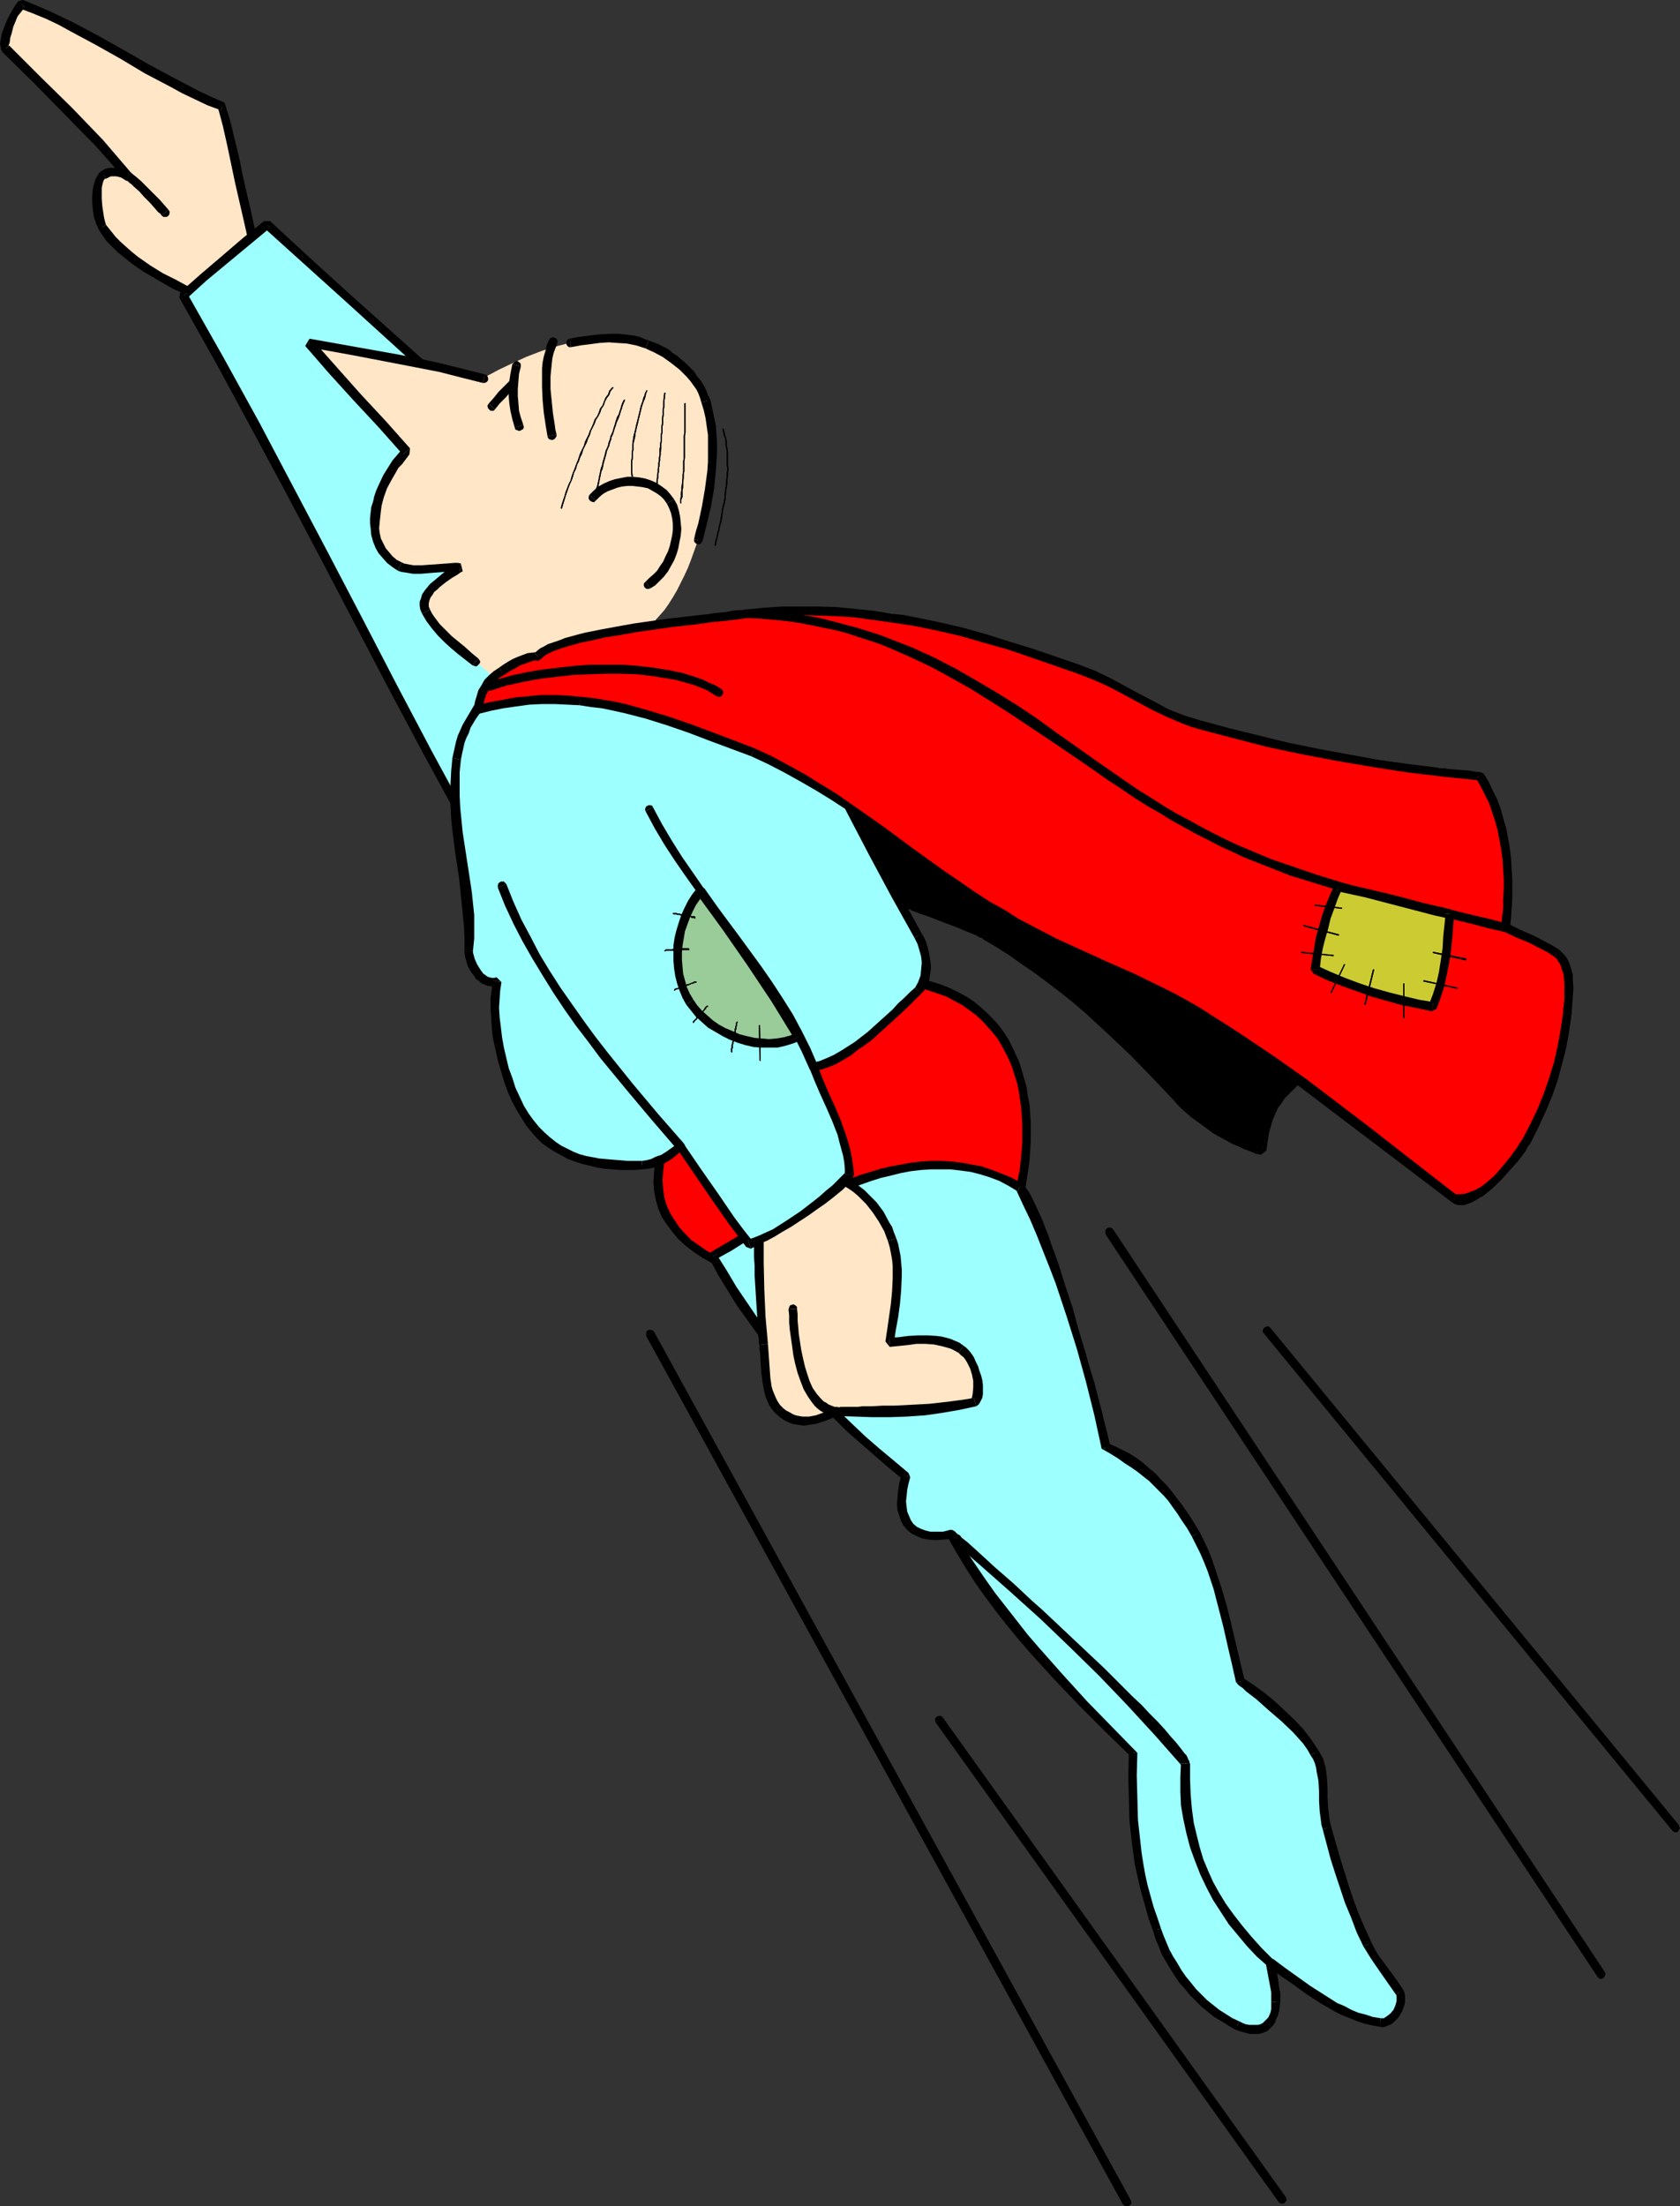 <?xml version="1.0" encoding="UTF-8" standalone="no"?>
<svg
   version="1.0"
   width="118.575mm"
   height="155.668mm"
   id="svg200"
   sodipodi:docname="Super Hero 06.wmf"
   xmlns:inkscape="http://www.inkscape.org/namespaces/inkscape"
   xmlns:sodipodi="http://sodipodi.sourceforge.net/DTD/sodipodi-0.dtd"
   xmlns="http://www.w3.org/2000/svg"
   xmlns:svg="http://www.w3.org/2000/svg">
  <rect width="100%" height="100%" fill="#333333" stroke="none"/>
  <sodipodi:namedview
     id="namedview200"
     pagecolor="#ffffff"
     bordercolor="#000000"
     borderopacity="0.25"
     inkscape:showpageshadow="2"
     inkscape:pageopacity="0.0"
     inkscape:pagecheckerboard="0"
     inkscape:deskcolor="#d1d1d1"
     inkscape:document-units="mm" />
  <defs
     id="defs1">
    <pattern
       id="WMFhbasepattern"
       patternUnits="userSpaceOnUse"
       width="6"
       height="6"
       x="0"
       y="0" />
  </defs>
  <path
     style="fill:#000000;fill-opacity:1;fill-rule:evenodd;stroke:none"
     d="m 352.194,285.693 -1.777,0.485 -1.777,0.646 -1.454,0.808 -1.616,0.808 -1.292,0.97 -1.131,1.131 -1.131,1.293 -0.969,1.293 -0.808,1.454 -0.808,1.616 -0.646,1.616 -0.646,1.616 -0.485,1.778 -0.485,1.778 -0.323,1.939 -0.162,1.939 -3.07,-1.131 -3.07,-1.131 -3.07,-1.454 -2.908,-1.778 -2.908,-1.939 -2.746,-2.101 -2.585,-2.262 -2.262,-2.262 -3.393,-3.555 -3.231,-3.393 -3.231,-3.232 -3.07,-3.07 -3.07,-3.07 -3.07,-2.909 -3.07,-2.909 -3.07,-2.585 -3.231,-2.747 -3.07,-2.424 -3.07,-2.424 -3.231,-2.424 -3.231,-2.262 -3.393,-2.101 -3.393,-2.262 -3.393,-1.939 -3.231,-1.778 -3.231,-1.454 -3.231,-1.293 -3.231,-1.293 -6.624,-2.101 -6.462,-1.939 -9.855,-18.098 -10.017,-18.098 8.563,5.009 8.724,5.171 8.886,5.171 9.047,5.009 18.094,10.342 17.933,10.18 8.724,5.009 8.724,5.171 8.563,5.171 8.239,5.171 7.916,5.171 3.877,2.585 3.877,2.585 3.716,2.585 3.554,2.585 3.393,2.585 z"
     id="path1" />
  <path
     style="fill:#000000;fill-opacity:1;fill-rule:evenodd;stroke:none"
     d="m 336.361,307.993 0.646,-2.424 -1.616,1.131 0.323,-1.939 0.323,-1.939 0.485,-1.778 0.485,-1.778 0.646,-1.778 0.646,-1.778 0.808,-1.616 0.969,-1.454 0.969,-1.454 1.131,-1.454 1.292,-1.131 1.454,-1.131 1.616,-0.97 1.616,-0.808 1.939,-0.646 1.939,-0.485 0.485,2.262 -1.777,0.485 -1.777,0.646 -1.454,0.808 -1.454,0.808 -1.131,1.131 -1.131,1.131 -1.131,1.131 -0.808,1.293 -0.969,1.293 -0.646,1.454 -0.646,1.454 -0.485,1.616 -0.485,1.616 -0.323,1.778 -0.485,3.393 z"
     id="path2" />
  <path
     style="fill:#000000;fill-opacity:1;fill-rule:evenodd;stroke:none"
     d="m 313.259,293.611 1.616,-1.616 2.423,2.262 2.423,2.101 2.585,1.939 2.746,1.939 2.746,1.616 2.908,1.616 3.07,1.131 3.231,0.97 -0.646,2.424 -1.454,-0.323 -1.454,-0.646 -1.454,-0.485 -1.616,-0.808 -1.616,-0.646 -1.777,-0.97 -3.231,-1.778 -3.07,-2.262 -2.908,-2.101 -1.292,-1.131 -1.292,-1.131 -1.131,-1.131 z"
     id="path3" />
  <path
     style="fill:#000000;fill-opacity:1;fill-rule:evenodd;stroke:none"
     d="m 262.207,250.466 1.292,-2.101 3.554,2.262 3.554,2.262 3.554,2.262 3.393,2.585 3.393,2.424 3.393,2.585 3.231,2.747 3.231,2.747 6.301,5.656 5.978,5.817 5.978,5.979 5.816,6.302 -1.616,1.616 -5.816,-6.14 -5.816,-5.979 -6.139,-5.817 -6.139,-5.656 -3.231,-2.747 -3.231,-2.585 -3.393,-2.585 -3.231,-2.424 -3.554,-2.424 -3.393,-2.424 -3.554,-2.262 z"
     id="path4" />
  <path
     style="fill:#000000;fill-opacity:1;fill-rule:evenodd;stroke:none"
     d="m 235.873,240.124 2.1,-0.97 -0.646,-0.646 6.624,1.939 6.785,2.262 3.231,1.131 3.231,1.454 3.231,1.454 3.07,1.616 -1.292,2.101 -0.323,-0.323 -0.646,-0.162 -0.485,-0.323 -0.646,-0.323 -1.616,-0.646 -1.939,-0.808 -1.939,-0.808 -2.262,-0.808 -4.524,-1.778 -2.423,-0.808 -2.1,-0.808 -0.969,-0.485 -0.969,-0.323 -1.777,-0.646 -0.808,-0.162 -0.808,-0.323 -0.646,-0.162 -0.485,-0.162 -0.323,-0.162 -0.323,-0.162 z"
     id="path5" />
  <path
     style="fill:#000000;fill-opacity:1;fill-rule:evenodd;stroke:none"
     d="m 217.617,202.312 -1.292,2.101 1.616,-1.616 2.585,4.525 2.585,4.525 4.847,9.049 4.847,9.211 2.585,4.525 2.585,4.525 -2.1,0.97 -2.585,-4.525 -2.423,-4.525 -5.008,-9.049 -4.847,-9.049 -2.423,-4.525 -2.585,-4.525 z"
     id="path6" />
  <path
     style="fill:#000000;fill-opacity:1;fill-rule:evenodd;stroke:none"
     d="m 352.517,286.824 -0.485,-2.262 -0.485,1.939 -3.877,-3.07 -3.877,-2.909 -7.916,-5.817 -8.078,-5.656 -8.239,-5.333 -8.401,-5.332 -8.563,-5.009 -8.563,-5.009 -8.724,-4.848 -17.448,-9.695 -17.448,-9.534 -8.563,-4.848 -8.562,-4.848 -8.563,-5.009 -8.401,-5.171 v 0 l 1.292,-2.101 8.239,5.171 8.562,5.171 8.563,4.848 8.724,4.848 17.448,9.695 17.287,9.695 8.724,4.848 8.563,5.009 8.562,5.009 8.401,5.332 8.239,5.333 8.239,5.656 7.916,5.817 4.039,2.909 3.877,3.07 z"
     id="path7" />
  <path
     style="fill:#ffe6c7;fill-opacity:1;fill-rule:evenodd;stroke:none"
     d="M 68.5,68.191 53.798,79.503 52.183,78.695 50.567,77.887 48.79,76.917 46.851,75.948 43.136,73.847 39.258,71.585 37.32,70.292 35.542,68.999 33.765,67.707 l -1.616,-1.454 -1.454,-1.293 -1.292,-1.454 -1.131,-1.454 -0.969,-1.454 -0.323,-1.131 -0.485,-1.131 -0.323,-1.454 -0.162,-1.454 -0.162,-1.454 v -1.616 l 0.162,-1.454 0.323,-1.293 0.323,-1.293 0.646,-1.131 0.646,-0.808 0.485,-0.323 0.323,-0.323 0.485,-0.162 h 0.646 0.646 0.646 l 0.646,0.162 0.808,0.323 0.808,0.485 0.808,0.485 -3.877,-4.363 -3.877,-4.363 -4.039,-4.363 L 18.256,29.733 10.017,21.33 1.616,12.927 1.454,11.473 1.616,9.857 1.939,8.241 2.423,6.625 3.07,5.009 3.877,3.555 4.685,2.262 5.816,1.131 l 3.393,1.454 3.393,1.454 3.393,1.616 3.393,1.616 6.624,3.555 6.624,3.717 6.462,3.717 6.624,3.717 6.785,3.393 3.393,1.616 3.393,1.454 z"
     id="path8" />
  <path
     style="fill:#000000;fill-opacity:1;fill-rule:evenodd;stroke:none"
     d="m 58.968,29.41 0.808,-2.101 0.162,0.162 0.162,0.485 0.162,0.485 0.162,0.646 0.323,0.97 0.323,0.97 0.323,1.131 0.323,1.293 0.323,1.293 0.323,1.454 0.808,3.232 0.808,3.393 0.646,3.393 1.616,7.11 0.808,3.393 0.646,3.07 0.323,1.454 0.323,1.454 0.323,1.131 0.162,1.131 0.162,0.97 0.323,0.808 0.162,0.808 0.162,0.485 -2.423,0.485 L 64.946,58.496 62.684,48.639 60.584,38.62 59.453,33.611 58.16,28.763 Z"
     id="path9" />
  <path
     style="fill:#000000;fill-opacity:1;fill-rule:evenodd;stroke:none"
     d="M 6.624,1.939 4.847,0.323 6.139,0 l 3.554,1.454 3.393,1.454 3.393,1.616 3.393,1.616 6.624,3.555 6.624,3.717 6.462,3.717 6.624,3.555 6.785,3.555 3.393,1.616 3.393,1.454 -0.808,2.101 L 55.414,28.117 52.021,26.501 48.629,24.885 45.397,23.108 38.612,19.553 32.15,15.674 25.526,11.958 18.902,8.403 15.671,6.625 12.278,5.009 8.724,3.555 5.331,2.262 Z"
     id="path10" />
  <path
     style="fill:#000000;fill-opacity:1;fill-rule:evenodd;stroke:none"
     d="M 2.423,12.119 0.646,13.897 0.323,13.25 0.162,12.443 0,11.635 0.162,10.665 0.323,9.857 0.485,8.888 1.292,6.787 2.1,4.848 3.07,3.07 3.554,2.262 4.039,1.454 4.524,0.808 4.847,0.323 6.624,1.939 5.978,2.747 5.331,3.555 4.685,4.363 4.362,5.171 3.554,7.11 3.07,9.049 2.908,9.534 2.746,10.019 2.585,11.311 2.423,11.796 2.262,12.119 v 0.162 z"
     id="path11" />
  <path
     style="fill:#000000;fill-opacity:1;fill-rule:evenodd;stroke:none"
     d="M 33.604,48.154 34.896,46.053 33.281,47.831 29.403,43.306 25.526,38.943 17.287,30.541 9.047,22.138 0.646,13.897 2.423,12.119 l 4.2,4.201 4.2,4.201 8.401,8.241 4.2,4.363 4.039,4.201 3.877,4.525 3.877,4.525 z"
     id="path12" />
  <path
     style="fill:#000000;fill-opacity:1;fill-rule:evenodd;stroke:none"
     d="m 28.272,47.669 -1.131,-2.101 0.808,-0.485 1.131,-0.323 h 0.969 0.969 l 0.969,0.162 0.969,0.162 0.969,0.485 0.969,0.485 -1.292,2.101 -1.292,-0.808 -0.646,-0.162 -0.646,-0.162 h -0.646 -0.808 l -0.646,0.323 z"
     id="path13" />
  <path
     style="fill:#000000;fill-opacity:1;fill-rule:evenodd;stroke:none"
     d="m 28.272,59.95 -1.939,1.293 -0.323,-0.808 -0.323,-0.646 -0.323,-0.97 -0.323,-0.97 -0.323,-2.262 -0.162,-2.424 0.162,-2.424 0.162,-0.97 0.323,-1.131 0.323,-0.97 0.485,-0.808 0.485,-0.808 0.646,-0.485 1.131,2.101 h -0.323 l -0.323,0.485 -0.162,0.485 -0.162,0.646 -0.162,0.808 v 0.97 1.939 l 0.162,2.101 0.323,2.101 0.162,0.97 0.162,0.646 0.162,0.646 z"
     id="path14" />
  <path
     style="fill:#000000;fill-opacity:1;fill-rule:evenodd;stroke:none"
     d="m 52.991,78.533 1.454,1.778 -1.131,0.162 -1.616,-0.646 -1.777,-0.97 -1.777,-0.97 -1.939,-0.808 -3.877,-2.262 -3.877,-2.262 -1.939,-1.293 -1.777,-1.293 -1.777,-1.454 -1.616,-1.293 -1.454,-1.454 -1.454,-1.454 -1.131,-1.616 -0.969,-1.454 1.939,-1.293 1.292,1.616 1.292,1.616 1.454,1.454 1.454,1.293 1.454,1.293 1.616,1.293 3.231,2.262 3.393,2.101 3.554,1.778 3.554,1.939 3.716,1.778 z"
     id="path15" />
  <path
     style="fill:#000000;fill-opacity:1;fill-rule:evenodd;stroke:none"
     d="m 67.208,68.515 2.423,-0.485 -0.485,1.131 -3.716,2.585 -3.716,2.747 -3.716,2.909 -3.554,2.909 -1.454,-1.778 7.27,-5.656 3.716,-2.909 3.716,-2.585 z"
     id="path16" />
  <path
     style="fill:#000000;fill-opacity:1;fill-rule:evenodd;stroke:none"
     d="m 43.136,57.526 1.777,-1.616 0.323,0.485 v 0.485 l -0.162,0.485 -0.323,0.323 -0.323,0.162 h -0.323 -0.485 z"
     id="path17" />
  <path
     style="fill:#000000;fill-opacity:1;fill-rule:evenodd;stroke:none"
     d="m 33.604,48.154 1.292,-2.101 1.454,1.131 1.292,1.131 2.423,2.424 2.585,2.585 2.262,2.585 -1.777,1.616 -0.323,-0.485 -0.646,-0.485 -0.969,-1.131 -1.292,-1.454 -1.454,-1.454 -1.292,-1.454 -1.454,-1.293 -0.646,-0.646 -0.485,-0.323 -0.485,-0.485 z"
     id="path18" />
  <path
     style="fill:#000000;fill-opacity:1;fill-rule:evenodd;stroke:none"
     d="M 34.896,46.053 33.604,48.154 33.281,47.669 33.119,47.346 v -0.485 l 0.162,-0.323 0.323,-0.323 0.323,-0.162 0.485,-0.162 z"
     id="path19" />
  <path
     style="fill:#9effff;fill-opacity:1;fill-rule:evenodd;stroke:none"
     d="m 71.247,59.95 42.489,38.297 14.54,38.943 14.702,38.782 -9.855,21.007 -9.693,20.845 -9.37,-17.452 -9.209,-17.452 L 86.271,147.694 76.901,130.242 67.692,112.791 58.322,95.662 48.952,78.695 Z"
     id="path20" />
  <path
     style="fill:#000000;fill-opacity:1;fill-rule:evenodd;stroke:none"
     d="m 49.921,78.21 -2.1,1.131 0.323,-1.454 5.493,-4.848 5.493,-4.686 5.654,-4.848 5.654,-4.525 1.616,1.778 -5.654,4.686 -5.654,4.686 -5.654,4.686 -5.331,4.848 z"
     id="path21" />
  <path
     style="fill:#000000;fill-opacity:1;fill-rule:evenodd;stroke:none"
     d="m 122.298,217.34 2.262,0.97 -2.1,0.162 -9.532,-17.452 -9.209,-17.29 -18.256,-34.904 -9.209,-17.452 -9.37,-17.452 -9.37,-17.29 -9.693,-17.29 2.1,-1.131 9.693,17.129 9.532,17.29 9.209,17.452 9.209,17.452 9.209,17.613 9.047,17.452 9.209,17.452 9.37,17.29 z"
     id="path22" />
  <path
     style="fill:#000000;fill-opacity:1;fill-rule:evenodd;stroke:none"
     d="m 141.847,176.458 2.1,-0.97 v 0.323 l -0.162,0.323 -0.162,0.646 -0.323,0.646 -0.323,0.97 -0.485,1.131 -0.646,1.131 -0.485,1.454 -0.646,1.454 -0.646,1.454 -0.808,1.616 -0.808,1.778 -1.616,3.555 -1.777,3.717 -3.393,7.433 -1.616,3.555 -0.808,1.616 -0.808,1.616 -0.646,1.454 -0.646,1.454 -0.646,1.293 -0.646,1.131 -0.323,1.131 -0.485,0.808 -0.323,0.646 -0.162,0.485 -2.262,-0.97 4.847,-10.503 9.855,-20.845 4.847,-10.503 z"
     id="path23" />
  <path
     style="fill:#000000;fill-opacity:1;fill-rule:evenodd;stroke:none"
     d="m 112.928,99.217 1.616,-1.778 v 0.162 0.162 l 0.162,0.323 0.162,0.323 0.162,0.323 0.162,0.646 0.323,0.646 0.323,0.646 0.162,0.808 0.323,0.808 0.808,1.939 0.808,2.101 0.969,2.424 0.969,2.747 1.131,2.747 1.131,3.07 1.131,3.07 1.292,3.393 1.292,3.232 2.585,6.948 1.292,3.555 2.585,6.948 1.292,3.393 1.131,3.232 1.292,3.232 1.131,3.07 1.131,2.909 1.131,2.747 0.485,1.454 0.323,1.131 0.969,2.424 0.808,2.101 0.646,1.778 0.323,0.808 0.162,0.808 0.323,0.646 0.162,0.485 0.162,0.485 0.162,0.323 -2.1,0.97 -29.242,-77.725 z"
     id="path24" />
  <path
     style="fill:#000000;fill-opacity:1;fill-rule:evenodd;stroke:none"
     d="m 72.054,60.758 -1.616,-1.778 h 1.616 l 10.501,9.695 10.663,9.695 10.663,9.534 10.663,9.534 -1.616,1.778 L 91.764,79.988 70.439,60.758 Z"
     id="path25" />
  <path
     style="fill:#ff0000;fill-opacity:1;fill-rule:evenodd;stroke:none"
     d="m 242.82,261.616 3.231,0.808 3.231,0.97 3.231,1.293 1.616,0.646 1.616,0.97 1.616,0.808 1.616,1.131 1.454,1.131 1.454,1.131 1.454,1.454 1.292,1.454 1.292,1.454 1.292,1.778 1.131,1.778 0.969,1.939 0.969,1.939 0.969,2.101 0.646,2.424 0.646,2.424 0.646,2.585 0.323,2.747 0.162,2.747 0.162,3.07 v 3.07 l -0.162,3.393 -0.323,3.393 -0.646,3.555 -0.646,3.878 -0.808,3.878 -78.032,15.674 -2.423,-1.131 -2.423,-1.293 -2.1,-1.454 -2.1,-1.616 -1.939,-1.616 -1.616,-1.778 -1.454,-1.939 -1.292,-1.939 -0.969,-2.101 -0.808,-2.262 -0.485,-2.424 -0.162,-2.424 v -1.454 -1.293 l 0.162,-1.293 0.323,-1.454 0.162,-1.454 0.485,-1.454 0.485,-1.454 0.485,-1.454 z"
     id="path26" />
  <path
     style="fill:#000000;fill-opacity:1;fill-rule:evenodd;stroke:none"
     d="m 271.415,322.697 -0.485,-2.262 -0.969,0.808 1.131,-4.686 0.969,-4.848 0.485,-4.848 0.162,-2.262 v -2.424 -2.424 l -0.162,-2.262 -0.162,-2.262 -0.323,-2.101 -0.323,-2.262 -0.485,-2.262 -0.646,-1.939 -0.646,-2.101 -0.808,-1.939 -0.969,-1.939 -0.969,-1.778 -1.131,-1.939 -1.292,-1.616 -1.454,-1.616 -1.454,-1.616 -1.616,-1.454 -1.777,-1.293 -1.777,-1.293 -2.1,-1.131 -2.1,-1.131 -2.262,-0.808 -2.423,-0.808 -2.585,-0.808 -2.585,-0.485 0.323,-2.262 2.908,0.485 2.585,0.646 2.585,0.808 2.423,0.97 2.262,1.131 2.1,1.131 1.939,1.293 1.777,1.454 1.777,1.616 1.616,1.616 1.454,1.616 1.292,1.778 1.292,1.939 0.969,1.939 0.969,2.101 0.969,2.101 0.646,2.101 0.646,2.262 0.646,2.262 0.323,2.262 0.485,2.424 0.162,2.424 0.162,2.424 v 2.424 2.424 l -0.162,2.585 -0.162,2.585 -0.323,2.424 -0.808,5.009 -1.131,5.009 z"
     id="path27" />
  <path
     style="fill:#000000;fill-opacity:1;fill-rule:evenodd;stroke:none"
     d="m 192.737,338.372 0.969,-2.262 h -0.808 l 78.032,-15.674 0.485,2.262 h -0.323 l -0.485,0.162 -0.646,0.162 -0.646,0.162 -0.646,0.162 -0.808,0.162 -1.939,0.323 -2.1,0.485 -2.423,0.485 -2.423,0.485 -2.908,0.646 -2.908,0.485 -3.07,0.646 -3.231,0.646 -3.393,0.646 -6.785,1.454 -7.109,1.293 -6.947,1.454 -3.231,0.646 -3.393,0.646 -3.07,0.646 -3.07,0.646 -2.908,0.485 -2.585,0.646 -2.423,0.485 -2.262,0.323 -1.939,0.485 -1.777,0.323 -1.292,0.162 -0.969,0.162 -0.323,0.162 h -0.323 z"
     id="path28" />
  <path
     style="fill:#000000;fill-opacity:1;fill-rule:evenodd;stroke:none"
     d="m 176.905,302.983 1.454,1.939 0.323,-0.646 -0.808,2.909 -0.646,2.585 -0.323,2.585 -0.162,2.424 0.162,2.424 0.323,2.262 0.646,2.101 0.969,2.101 1.131,1.778 1.292,1.939 1.616,1.778 1.616,1.616 2.1,1.454 2.1,1.454 2.423,1.293 2.585,1.131 -0.969,2.262 -2.746,-1.454 -2.585,-1.454 -2.423,-1.616 -2.1,-1.616 -1.939,-1.778 -1.616,-1.939 -1.454,-1.939 -1.292,-1.939 -0.969,-2.262 -0.646,-2.262 -0.485,-2.424 -0.162,-2.585 0.162,-2.585 0.162,-1.454 0.485,-2.909 0.485,-1.454 0.323,-1.616 0.646,-1.616 z"
     id="path29" />
  <path
     style="fill:#000000;fill-opacity:1;fill-rule:evenodd;stroke:none"
     d="m 242.981,260.646 -0.323,2.262 0.808,-0.323 -16.317,10.665 -16.317,10.503 -16.156,10.665 -16.317,10.503 -1.454,-1.939 0.323,-0.323 0.969,-0.485 0.485,-0.323 1.292,-0.97 1.616,-0.97 1.777,-1.131 1.939,-1.293 1.131,-0.646 1.131,-0.646 2.262,-1.616 2.585,-1.616 2.585,-1.616 2.585,-1.778 2.746,-1.778 5.816,-3.878 5.816,-3.717 5.816,-3.717 2.908,-1.778 2.585,-1.939 2.746,-1.616 2.423,-1.616 2.423,-1.454 2.262,-1.454 2.1,-1.293 1.777,-1.293 1.616,-0.97 1.454,-0.808 0.646,-0.485 0.485,-0.323 0.969,-0.485 0.323,-0.162 0.162,-0.162 h 0.162 z"
     id="path30" />
  <path
     style="fill:#9effff;fill-opacity:1;fill-rule:evenodd;stroke:none"
     d="m 190.152,334.978 4.524,-2.747 4.685,-2.747 4.685,-2.747 5.008,-2.747 5.008,-2.747 5.17,-2.424 5.17,-2.262 2.585,-0.97 2.746,-0.97 2.585,-0.97 2.585,-0.646 2.746,-0.646 2.746,-0.646 2.585,-0.485 2.585,-0.323 2.746,-0.162 h 2.585 l 2.746,0.162 2.746,0.323 2.585,0.485 2.585,0.485 2.585,0.808 2.746,0.97 2.585,1.293 2.585,1.293 3.716,8.564 3.554,8.403 3.231,8.564 2.908,8.564 2.746,8.726 2.585,8.726 2.262,8.888 1.939,9.049 2.423,0.97 2.262,1.131 2.1,1.131 1.939,1.293 1.939,1.454 1.777,1.454 1.616,1.616 1.616,1.616 1.454,1.778 1.454,1.778 1.292,1.939 1.292,1.939 1.131,1.939 0.969,1.939 2.1,4.363 1.777,4.363 1.454,4.363 1.454,4.686 1.292,4.525 2.262,9.211 1.131,4.525 1.131,4.363 2.746,1.939 2.746,2.101 2.746,2.101 2.746,2.424 2.585,2.424 2.423,2.585 1.131,1.293 0.969,1.293 0.969,1.454 0.808,1.454 0.485,1.131 0.485,1.293 0.485,1.131 0.162,1.293 0.485,2.424 0.162,2.585 0.162,2.585 0.162,2.424 0.162,2.585 0.485,2.585 0.969,3.878 1.131,4.04 1.131,3.878 1.292,4.04 1.454,3.878 1.454,3.878 1.616,3.878 1.777,3.717 0.969,1.616 0.969,1.616 2.423,3.07 1.292,1.454 1.131,1.616 0.969,1.616 0.808,1.616 0.162,0.646 0.162,0.646 v 0.808 0.646 l -0.323,1.293 -0.646,1.293 -0.808,1.131 -0.485,0.485 -0.646,0.323 -0.646,0.323 -0.646,0.323 -0.646,0.162 -0.646,0.162 h -0.808 l -0.646,-0.162 -1.777,-0.323 -1.777,-0.646 -1.939,-0.808 -1.939,-0.808 -2.1,-1.131 -4.2,-2.424 -4.2,-2.747 -2.1,-1.293 -1.777,-1.454 -1.777,-1.293 -1.616,-1.131 -1.454,-0.97 -1.292,-0.97 0.485,2.585 0.485,2.585 0.485,2.585 0.162,2.747 v 1.778 l -0.323,1.454 -0.323,1.293 -0.485,1.131 -0.646,0.808 -0.646,0.646 -0.808,0.485 -0.969,0.323 h -0.969 l -1.131,-0.162 -0.969,-0.162 -1.292,-0.485 -1.292,-0.485 -1.292,-0.808 -1.292,-0.808 -1.292,-0.808 -1.454,-1.131 -1.292,-1.131 -2.746,-2.585 -2.746,-2.909 -2.423,-2.909 -2.423,-3.232 -1.939,-3.232 -0.969,-1.616 -0.808,-1.616 -0.646,-1.616 -0.646,-1.454 -0.969,-3.07 -0.969,-2.909 -0.808,-2.909 -0.646,-2.909 -0.646,-2.909 -0.646,-2.909 -0.808,-5.656 -0.646,-5.817 -0.162,-2.909 -0.162,-2.909 v -2.909 -3.07 -3.07 l 0.162,-3.232 -6.785,-6.625 -6.785,-6.625 -6.624,-6.948 -3.231,-3.555 -3.07,-3.555 -3.231,-3.555 -2.908,-3.717 -2.908,-3.717 -2.908,-3.878 -2.746,-3.878 -2.585,-4.04 -2.423,-4.04 -2.262,-4.201 -2.1,0.323 -1.939,0.162 -1.777,-0.162 -1.454,-0.162 -1.454,-0.646 -1.131,-0.646 -0.969,-0.808 -0.808,-1.131 -0.808,-1.131 -0.485,-1.293 -0.162,-1.454 -0.162,-1.454 v -1.616 l 0.162,-1.778 0.323,-1.939 0.646,-1.778 -3.877,-3.07 -3.716,-3.07 -3.716,-3.393 -3.716,-3.232 -3.554,-3.393 -3.393,-3.393 -3.393,-3.555 -3.393,-3.717 -3.231,-3.555 -3.07,-3.878 -3.07,-3.878 -2.908,-3.878 -2.746,-4.04 -2.746,-4.201 -2.585,-4.201 z"
     id="path31" />
  <path
     style="fill:#000000;fill-opacity:1;fill-rule:evenodd;stroke:none"
     d="m 242.82,393.959 -2.262,-0.646 0.323,1.293 -3.716,-3.07 -3.716,-3.232 -3.716,-3.232 -3.716,-3.232 -3.554,-3.555 -3.554,-3.393 -3.554,-3.555 -3.393,-3.717 -3.231,-3.717 -3.231,-3.717 -3.07,-3.878 -2.908,-4.04 -2.908,-4.04 -2.585,-4.201 -2.585,-4.201 -2.262,-4.363 1.939,-0.97 2.746,4.363 2.585,4.363 2.746,4.04 2.746,4.04 2.908,3.878 2.908,3.717 3.07,3.555 3.07,3.717 3.07,3.393 3.231,3.393 3.554,3.393 3.393,3.232 3.554,3.393 3.716,3.232 3.877,3.232 4.039,3.393 z"
     id="path32" />
  <path
     style="fill:#000000;fill-opacity:1;fill-rule:evenodd;stroke:none"
     d="m 254.775,408.664 -2.1,1.131 1.292,0.646 -2.262,0.162 -2.1,0.162 -1.939,-0.162 -1.777,-0.323 -1.454,-0.646 -1.292,-0.646 -1.131,-0.97 -0.969,-1.131 -0.646,-1.131 -0.485,-1.454 -0.485,-1.454 -0.162,-1.778 0.162,-1.778 0.162,-1.778 0.323,-2.101 0.646,-2.101 2.262,0.646 -0.485,1.778 -0.323,1.616 -0.162,1.616 -0.162,1.454 0.162,1.454 0.162,1.293 0.485,1.131 0.485,1.131 0.646,0.97 0.969,0.808 0.969,0.485 1.292,0.485 1.292,0.323 h 1.616 1.777 l 1.939,-0.485 z"
     id="path33" />
  <path
     style="fill:#000000;fill-opacity:1;fill-rule:evenodd;stroke:none"
     d="m 303.404,467.483 h -2.262 l 0.323,0.808 -6.785,-6.625 -6.785,-6.787 -6.624,-6.948 -6.462,-7.11 -3.07,-3.555 -3.07,-3.717 -2.908,-3.717 -2.908,-3.878 -2.746,-3.878 -2.585,-4.04 -2.423,-4.04 -2.423,-4.201 2.1,-1.131 2.423,4.201 2.746,4.04 2.746,4.04 2.746,3.878 2.908,3.717 2.908,3.717 2.908,3.717 3.07,3.555 6.301,7.11 6.462,7.11 6.624,6.787 z"
     id="path34" />
  <path
     style="fill:#000000;fill-opacity:1;fill-rule:evenodd;stroke:none"
     d="m 309.704,514.345 -2.1,0.646 -1.131,-3.07 -0.808,-2.909 -0.808,-2.909 -0.808,-2.909 -0.646,-2.909 -0.646,-2.909 -0.808,-5.817 -0.646,-5.979 -0.162,-5.817 -0.162,-6.14 0.162,-6.14 h 2.262 l -0.162,5.979 0.162,5.979 0.162,5.979 0.646,5.817 0.323,2.909 0.485,3.07 0.485,2.747 0.646,2.909 0.808,2.909 0.808,2.909 0.969,2.747 z"
     id="path35" />
  <path
     style="fill:#000000;fill-opacity:1;fill-rule:evenodd;stroke:none"
     d="m 330.545,539.068 -0.969,2.262 -1.939,-1.131 -1.777,-1.131 -1.939,-1.131 -1.616,-1.293 -1.777,-1.454 -1.616,-1.616 -1.454,-1.454 -1.454,-1.778 -1.454,-1.616 -1.292,-1.939 -1.131,-1.778 -1.131,-1.939 -1.131,-1.939 -0.808,-2.101 -0.808,-1.939 -0.646,-2.101 2.1,-0.646 0.646,1.778 0.808,1.939 0.808,1.939 0.969,1.778 1.131,1.778 1.131,1.939 1.131,1.616 1.454,1.778 1.292,1.616 1.454,1.454 1.454,1.454 1.616,1.293 1.616,1.293 1.777,1.131 1.777,1.131 z"
     id="path36" />
  <path
     style="fill:#000000;fill-opacity:1;fill-rule:evenodd;stroke:none"
     d="m 339.108,533.897 h 2.423 l -0.162,1.293 -0.162,1.293 -0.323,1.131 -0.485,0.97 -0.323,0.97 -0.646,0.808 -0.646,0.646 -0.646,0.646 -0.808,0.323 -0.808,0.323 -0.969,0.162 h -0.969 -1.131 l -1.292,-0.323 -1.131,-0.323 -1.454,-0.485 0.969,-2.262 0.969,0.485 0.808,0.323 0.969,0.162 h 0.646 0.808 0.808 l 0.646,-0.162 0.646,-0.323 0.485,-0.485 0.485,-0.485 0.485,-0.485 0.323,-0.646 0.323,-0.808 0.162,-0.808 v -0.97 z"
     id="path37" />
  <path
     style="fill:#000000;fill-opacity:1;fill-rule:evenodd;stroke:none"
     d="m 339.592,522.424 -1.454,1.939 1.777,-1.131 0.323,1.131 0.323,1.293 0.485,2.909 0.162,1.454 0.323,1.454 v 1.293 1.131 h -2.423 v -2.585 l -0.485,-2.585 -0.485,-2.585 -0.485,-2.585 z"
     id="path38" />
  <path
     style="fill:#000000;fill-opacity:1;fill-rule:evenodd;stroke:none"
     d="m 368.349,538.26 -0.323,2.262 -1.939,-0.323 -2.1,-0.485 -1.939,-0.646 -1.939,-0.808 -2.1,-0.808 -1.939,-0.97 -3.877,-2.262 -3.716,-2.424 -3.554,-2.585 -3.554,-2.424 -3.231,-2.424 1.454,-1.939 3.231,2.424 3.393,2.424 3.393,2.424 3.554,2.262 3.554,2.262 1.939,0.808 1.777,0.97 1.939,0.808 1.939,0.485 1.939,0.646 z"
     id="path39" />
  <path
     style="fill:#000000;fill-opacity:1;fill-rule:evenodd;stroke:none"
     d="m 372.388,531.958 1.939,-1.293 0.323,0.808 0.162,0.808 v 0.808 0.808 l -0.162,0.808 -0.323,0.97 -0.323,0.808 -0.485,0.808 -0.485,0.808 -0.646,0.646 -0.646,0.646 -0.646,0.485 -0.808,0.323 -0.808,0.323 -0.646,0.162 -0.808,-0.162 0.323,-2.262 h 0.485 0.323 l 0.485,-0.323 0.485,-0.323 0.808,-0.646 0.808,-0.97 0.485,-1.131 0.323,-1.131 v -0.485 -0.485 -0.485 z"
     id="path40" />
  <path
     style="fill:#000000;fill-opacity:1;fill-rule:evenodd;stroke:none"
     d="m 363.664,519.031 2.262,-0.808 0.808,1.616 0.969,1.616 2.262,3.07 2.262,3.07 2.1,3.07 -1.939,1.293 -2.262,-3.232 -2.262,-3.232 -2.1,-3.07 z"
     id="path41" />
  <path
     style="fill:#000000;fill-opacity:1;fill-rule:evenodd;stroke:none"
     d="m 352.84,487.844 2.262,-0.646 2.262,7.918 2.423,7.756 1.292,3.878 1.454,3.878 1.616,3.717 1.777,3.878 -2.262,0.808 -1.777,-3.717 -1.454,-3.878 -1.616,-3.878 -1.292,-3.878 -1.292,-3.878 -1.292,-4.04 z"
     id="path42" />
  <path
     style="fill:#000000;fill-opacity:1;fill-rule:evenodd;stroke:none"
     d="m 349.609,468.129 2.1,-1.293 0.646,1.131 0.646,1.131 0.323,1.293 0.323,1.131 0.323,2.585 0.162,2.747 v 2.585 l 0.162,2.747 0.323,2.585 0.162,1.131 0.323,1.293 -2.262,0.646 -0.323,-1.131 -0.162,-1.293 -0.323,-2.424 -0.162,-2.747 v -1.293 -1.293 l -0.162,-2.747 -0.485,-2.424 -0.162,-1.131 -0.323,-1.131 -0.485,-1.131 z"
     id="path43" />
  <path
     style="fill:#000000;fill-opacity:1;fill-rule:evenodd;stroke:none"
     d="m 329.737,448.739 2.262,-0.646 -0.485,-0.646 2.908,1.939 2.908,2.101 2.746,2.262 2.585,2.424 2.585,2.424 2.423,2.585 2.1,2.747 1.939,2.909 -2.1,1.293 -0.808,-1.454 -1.131,-1.616 -1.292,-1.454 -1.454,-1.616 -3.231,-3.07 -3.393,-2.909 -1.616,-1.454 -1.454,-1.293 -1.454,-1.131 -1.292,-0.97 -0.969,-0.97 -0.969,-0.646 -0.323,-0.323 -0.162,-0.162 -0.162,-0.323 z"
     id="path44" />
  <path
     style="fill:#000000;fill-opacity:1;fill-rule:evenodd;stroke:none"
     d="m 317.944,409.795 2.1,-1.131 1.131,2.262 1.131,2.424 0.969,2.424 0.808,2.424 1.616,4.848 1.454,4.848 1.292,5.171 1.131,4.848 2.423,10.18 -2.262,0.646 -1.131,-5.009 -1.131,-4.848 -1.131,-5.009 -1.292,-5.009 -1.292,-5.009 -1.616,-4.848 -0.969,-2.424 -0.969,-2.262 -1.131,-2.262 z"
     id="path45" />
  <path
     style="fill:#000000;fill-opacity:1;fill-rule:evenodd;stroke:none"
     d="m 293.872,386.364 2.423,-0.485 -0.808,-0.97 1.939,0.808 1.939,0.97 1.939,0.97 1.777,1.131 1.777,1.293 1.616,1.454 1.777,1.454 1.454,1.616 1.616,1.616 1.292,1.616 2.746,3.555 2.423,3.555 2.262,3.717 -2.1,1.131 -1.292,-2.262 -1.454,-2.101 -1.131,-1.778 -1.292,-1.778 -1.131,-1.616 -1.292,-1.454 -1.292,-1.293 -1.292,-1.293 -1.292,-1.293 -1.454,-1.131 -1.616,-1.293 -1.616,-1.131 -1.777,-1.131 -1.777,-1.293 -2.1,-1.293 z"
     id="path46" />
  <path
     style="fill:#000000;fill-opacity:1;fill-rule:evenodd;stroke:none"
     d="m 271.415,317.688 1.131,-2.101 0.646,0.485 0.646,0.97 0.808,1.131 0.646,1.293 0.808,1.616 0.808,1.778 0.969,2.101 0.808,2.101 0.969,2.424 0.808,2.424 0.969,2.585 0.969,2.747 1.777,5.656 1.939,5.817 1.616,5.979 1.777,5.817 0.808,2.909 0.808,2.747 0.808,2.585 0.646,2.585 0.646,2.424 0.646,2.424 0.485,2.101 0.485,1.939 0.485,1.778 0.323,1.454 0.323,1.293 0.323,1.131 -2.423,0.485 -1.939,-8.888 -2.262,-9.049 -2.423,-8.726 -2.746,-8.726 -2.908,-8.726 -1.616,-4.201 -3.393,-8.564 -1.777,-4.201 -1.939,-4.04 -1.939,-4.201 z"
     id="path47" />
  <path
     style="fill:#000000;fill-opacity:1;fill-rule:evenodd;stroke:none"
     d="m 191.122,334.494 -1.939,0.97 0.323,-1.454 4.685,-2.747 4.847,-2.909 4.847,-2.747 5.008,-2.747 5.17,-2.747 5.17,-2.424 5.17,-2.262 2.585,-1.131 2.585,-0.97 2.746,-0.808 2.585,-0.808 2.746,-0.646 2.746,-0.485 2.585,-0.485 2.746,-0.323 2.585,-0.162 h 2.746 l 2.746,0.162 2.746,0.323 2.585,0.485 2.746,0.485 2.746,0.97 2.585,0.97 2.746,1.131 2.585,1.454 -1.131,2.101 -2.423,-1.454 -2.423,-1.293 -2.585,-0.97 -2.585,-0.808 -2.585,-0.646 -2.585,-0.323 -2.585,-0.323 h -2.585 -2.746 l -2.585,0.162 -2.746,0.323 -2.585,0.485 -2.585,0.646 -2.746,0.646 -2.585,0.808 -2.746,0.97 -5.331,1.939 -5.17,2.424 -5.008,2.424 -5.008,2.747 -5.008,2.585 -4.685,2.747 -4.362,2.747 -4.362,2.424 z"
     id="path48" />
  <path
     style="fill:#000000;fill-opacity:1;fill-rule:evenodd;stroke:none"
     d="m 254.613,408.341 -1.616,1.778 -0.323,-0.485 -0.162,-0.323 0.162,-0.485 0.162,-0.323 0.323,-0.323 0.485,-0.162 h 0.323 z"
     id="path49" />
  <path
     style="fill:#000000;fill-opacity:1;fill-rule:evenodd;stroke:none"
     d="m 317.459,470.392 -2.423,-0.162 0.323,0.808 -7.27,-8.241 -7.432,-8.08 -7.432,-7.756 -7.755,-7.595 -7.916,-7.595 -8.078,-7.272 -8.239,-7.272 -8.239,-7.11 1.616,-1.778 0.323,0.323 0.485,0.485 0.646,0.323 0.485,0.646 1.454,1.131 1.616,1.454 1.777,1.616 1.939,1.778 2.1,1.939 2.423,2.101 2.423,2.101 2.423,2.262 2.585,2.424 2.746,2.424 5.493,5.171 5.493,5.171 5.493,5.171 2.585,2.585 2.585,2.585 2.423,2.424 2.423,2.262 2.1,2.262 2.1,2.101 1.939,2.101 1.616,1.939 1.454,1.616 1.292,1.616 0.969,1.293 0.485,0.485 0.323,0.646 0.162,0.485 0.323,0.485 v 0.323 z"
     id="path50" />
  <path
     style="fill:#000000;fill-opacity:1;fill-rule:evenodd;stroke:none"
     d="m 339.592,522.586 -1.616,1.616 -2.746,-2.424 -2.585,-2.747 -2.423,-2.909 -2.423,-2.909 -2.1,-3.232 -2.1,-3.232 -1.777,-3.393 -1.616,-3.393 -1.454,-3.717 -1.292,-3.555 -0.969,-3.717 -0.808,-3.717 -0.646,-3.717 -0.162,-3.717 v -3.878 l 0.162,-3.717 2.423,0.162 v 4.201 l 0.162,4.04 0.323,3.717 0.485,3.717 0.808,3.393 0.808,3.232 0.969,3.232 1.292,3.07 1.292,2.909 1.616,2.909 1.777,2.909 2.1,2.909 2.262,2.909 2.423,2.909 2.746,3.07 z"
     id="path51" />
  <path
     style="fill:#000000;fill-opacity:1;fill-rule:evenodd;stroke:none"
     d="m 337.977,524.202 1.616,-1.616 0.323,0.323 0.162,0.485 -0.162,0.323 -0.323,0.485 -0.323,0.162 -0.323,0.162 h -0.485 z"
     id="path52" />
  <path
     style="fill:#000000;fill-opacity:1;fill-rule:evenodd;stroke:none"
     d="m 338.946,354.208 -1.777,1.454 -0.323,-0.485 v -0.323 l 0.162,-0.485 0.323,-0.323 0.323,-0.162 0.485,-0.162 0.485,0.162 z"
     id="path53" />
  <path
     style="fill:#000000;fill-opacity:1;fill-rule:evenodd;stroke:none"
     d="m 447.835,486.712 -1.777,1.454 -108.889,-132.505 1.777,-1.454 z"
     id="path54" />
  <path
     style="fill:#000000;fill-opacity:1;fill-rule:evenodd;stroke:none"
     d="m 446.058,488.167 1.777,-1.454 0.162,0.485 0.162,0.485 -0.323,0.323 -0.162,0.485 -0.485,0.162 h -0.323 l -0.485,-0.162 z"
     id="path55" />
  <path
     style="fill:#000000;fill-opacity:1;fill-rule:evenodd;stroke:none"
     d="m 296.941,327.868 -1.939,1.454 -0.162,-0.485 v -0.485 l 0.162,-0.485 0.323,-0.323 0.485,-0.162 h 0.323 l 0.485,0.162 z"
     id="path56" />
  <path
     style="fill:#000000;fill-opacity:1;fill-rule:evenodd;stroke:none"
     d="m 428.125,525.979 -1.939,1.293 -131.184,-197.949 1.939,-1.454 z"
     id="path57" />
  <path
     style="fill:#000000;fill-opacity:1;fill-rule:evenodd;stroke:none"
     d="m 426.187,527.272 1.939,-1.293 0.162,0.485 -0.162,0.485 -0.162,0.323 -0.323,0.323 -0.323,0.162 h -0.485 l -0.323,-0.162 z"
     id="path58" />
  <path
     style="fill:#000000;fill-opacity:1;fill-rule:evenodd;stroke:none"
     d="m 251.544,458.111 -1.939,1.293 -0.162,-0.485 V 458.434 l 0.162,-0.323 0.323,-0.323 0.485,-0.162 h 0.485 l 0.323,0.162 z"
     id="path59" />
  <path
     style="fill:#000000;fill-opacity:1;fill-rule:evenodd;stroke:none"
     d="m 342.985,585.929 -1.939,1.293 -91.441,-127.819 1.939,-1.293 z"
     id="path60" />
  <path
     style="fill:#000000;fill-opacity:1;fill-rule:evenodd;stroke:none"
     d="m 341.046,587.222 1.939,-1.293 0.162,0.485 v 0.485 l -0.162,0.323 -0.323,0.323 -0.485,0.162 h -0.323 l -0.485,-0.162 z"
     id="path61" />
  <path
     style="fill:#000000;fill-opacity:1;fill-rule:evenodd;stroke:none"
     d="m 174.481,355.177 -2.1,1.131 v -0.485 -0.485 l 0.162,-0.323 0.485,-0.323 h 0.323 0.485 l 0.323,0.162 z"
     id="path62" />
  <path
     style="fill:#000000;fill-opacity:1;fill-rule:evenodd;stroke:none"
     d="m 301.626,586.737 -2.1,1.131 -127.145,-231.56 2.1,-1.131 z"
     id="path63" />
  <path
     style="fill:#000000;fill-opacity:1;fill-rule:evenodd;stroke:none"
     d="m 299.526,587.868 2.1,-1.131 0.162,0.485 v 0.485 l -0.323,0.323 -0.323,0.323 h -0.323 -0.485 l -0.485,-0.162 z"
     id="path64" />
  <path
     style="fill:#ffe6c7;fill-opacity:1;fill-rule:evenodd;stroke:none"
     d="m 82.717,90.976 11.632,1.939 11.794,2.262 11.632,2.585 5.654,1.293 5.978,1.454 1.616,-0.808 1.777,-0.97 3.716,-1.778 3.877,-1.778 4.2,-1.616 4.2,-1.293 4.362,-1.131 4.362,-0.808 2.262,-0.162 2.1,-0.162 2.262,-0.162 2.1,0.162 2.1,0.162 1.939,0.323 2.1,0.323 1.777,0.646 1.939,0.646 1.777,0.97 1.616,0.97 1.616,1.293 1.616,1.454 1.292,1.454 1.292,1.778 1.292,1.939 0.969,2.262 0.969,2.262 0.485,1.616 0.485,1.616 0.162,1.778 0.323,1.939 0.162,1.939 v 2.101 l 0.162,2.101 -0.162,2.101 -0.162,2.262 -0.162,2.262 -0.485,4.686 -0.969,4.686 -1.131,4.686 -1.292,4.525 -1.616,4.525 -0.808,2.101 -0.969,2.101 -0.969,1.939 -0.969,1.939 -1.131,1.939 -1.131,1.778 -1.131,1.616 -1.292,1.454 -1.292,1.454 -1.131,1.293 -1.454,1.131 -1.292,0.808 -0.485,0.323 -0.485,0.162 -0.646,0.323 -0.808,0.323 -0.808,0.323 -0.969,0.323 -1.131,0.485 -1.131,0.323 -2.585,0.808 -2.908,0.97 -3.07,0.97 -3.07,0.97 -6.301,1.939 -2.908,0.97 -2.908,0.97 -2.585,0.808 -1.131,0.323 -1.131,0.323 -0.969,0.323 -0.969,0.323 -0.646,0.162 -0.646,0.323 -1.777,-1.939 -2.1,-1.778 -4.2,-3.717 -2.262,-1.778 -2.1,-1.778 -1.939,-1.939 -1.616,-1.778 -0.646,-0.97 -0.646,-0.808 -0.485,-0.97 -0.323,-0.97 -0.323,-0.97 v -0.97 -0.97 l 0.162,-0.97 0.323,-0.97 0.646,-0.97 0.808,-1.131 0.969,-0.97 1.131,-1.131 1.454,-1.131 1.616,-0.97 1.777,-1.131 -1.939,-0.162 -2.1,0.162 -4.039,0.323 -2.1,0.162 h -1.939 l -2.1,-0.162 -0.969,-0.323 -0.808,-0.323 -1.131,-0.485 -1.131,-0.646 -0.808,-0.646 -0.808,-0.808 -0.646,-0.808 -0.646,-0.808 -0.485,-0.97 -0.485,-0.97 -0.323,-0.808 -0.162,-1.131 -0.162,-0.97 -0.162,-1.131 0.162,-2.262 0.323,-2.262 0.485,-2.262 0.808,-2.262 0.969,-2.262 0.969,-2.101 1.131,-2.101 1.292,-1.778 1.292,-1.778 1.131,-1.454 -6.301,-7.272 -6.624,-7.11 -6.624,-7.272 z"
     id="path65" />
  <path
     style="fill:#000000;fill-opacity:1;fill-rule:evenodd;stroke:none"
     d="m 126.014,177.427 1.616,-1.778 0.323,0.485 0.162,0.323 -0.162,0.485 -0.323,0.323 -0.323,0.323 -0.323,0.162 -0.485,-0.162 z"
     id="path66" />
  <path
     style="fill:#000000;fill-opacity:1;fill-rule:evenodd;stroke:none"
     d="m 112.605,163.692 2.1,-1.131 0.485,0.97 0.646,0.97 1.454,1.939 1.616,1.616 1.616,1.616 1.777,1.454 1.777,1.454 1.777,1.616 1.777,1.454 -1.616,1.778 -3.716,-2.909 -1.939,-1.616 -1.777,-1.616 -1.777,-1.778 -1.616,-1.939 -1.454,-1.939 z"
     id="path67" />
  <path
     style="fill:#000000;fill-opacity:1;fill-rule:evenodd;stroke:none"
     d="m 122.622,152.542 0.323,-2.262 0.485,2.101 -0.646,0.323 -0.646,0.485 -1.616,0.97 -1.616,1.131 -1.616,1.293 -0.646,0.646 -0.808,0.646 -0.485,0.808 -0.485,0.646 -0.323,0.808 -0.162,0.808 v 0.808 l 0.323,0.808 -2.1,1.131 -0.485,-1.131 -0.162,-0.97 v -1.131 l 0.323,-0.808 0.323,-1.131 0.646,-0.97 0.646,-0.808 0.808,-0.97 1.939,-1.616 1.939,-1.616 0.969,-0.646 0.969,-0.646 0.808,-0.485 0.808,-0.485 z"
     id="path68" />
  <path
     style="fill:#000000;fill-opacity:1;fill-rule:evenodd;stroke:none"
     d="m 106.143,152.219 0.969,-2.262 0.646,0.323 0.808,0.162 0.808,0.162 0.969,0.162 h 2.1 l 2.262,-0.162 2.262,-0.162 2.262,-0.162 1.939,-0.162 h 0.969 l 0.808,0.162 -0.323,2.262 -2.1,-0.162 -2.1,0.162 -2.1,0.162 -2.1,0.162 -1.939,0.162 h -2.1 l -1.939,-0.323 -1.131,-0.162 z"
     id="path69" />
  <path
     style="fill:#000000;fill-opacity:1;fill-rule:evenodd;stroke:none"
     d="m 98.873,140.907 h 2.262 l 0.162,1.293 0.323,1.454 0.646,1.293 0.646,1.293 0.969,1.131 0.808,0.97 1.131,0.97 1.292,0.646 -0.969,2.262 -1.454,-0.97 -1.454,-1.131 -1.131,-1.293 -1.131,-1.293 -0.808,-1.454 -0.646,-1.616 -0.485,-1.778 z"
     id="path70" />
  <path
     style="fill:#000000;fill-opacity:1;fill-rule:evenodd;stroke:none"
     d="m 107.435,121.193 1.939,-1.616 -0.162,1.616 -0.969,1.293 -0.969,1.293 -0.969,0.97 -0.646,1.131 -1.292,2.262 -1.131,2.101 -0.808,2.262 -0.323,1.131 -0.323,1.293 -0.162,1.293 -0.162,1.454 -0.162,1.454 -0.162,1.778 h -2.262 l -0.162,-1.293 v -1.454 l 0.162,-1.454 0.162,-1.454 0.485,-1.454 0.323,-1.454 0.485,-1.454 0.646,-1.454 1.292,-2.747 1.616,-2.585 0.808,-1.293 0.969,-1.131 0.969,-1.131 0.808,-0.97 z"
     id="path71" />
  <path
     style="fill:#000000;fill-opacity:1;fill-rule:evenodd;stroke:none"
     d="m 82.555,90.329 -0.323,2.262 1.131,-1.939 6.462,7.272 6.462,7.272 6.624,7.11 6.462,7.272 -1.939,1.616 -6.462,-7.272 -6.624,-7.11 -6.462,-7.11 -3.231,-3.717 -3.231,-3.717 z"
     id="path72" />
  <path
     style="fill:#000000;fill-opacity:1;fill-rule:evenodd;stroke:none"
     d="m 129.407,99.863 -0.646,2.262 -5.816,-1.454 -5.654,-1.454 -5.816,-1.131 -5.816,-1.131 -11.794,-2.262 -11.632,-2.101 0.323,-2.262 11.794,2.101 11.794,2.101 5.816,1.131 5.816,1.293 5.816,1.454 z"
     id="path73" />
  <path
     style="fill:#000000;fill-opacity:1;fill-rule:evenodd;stroke:none"
     d="m 128.761,102.126 0.646,-2.262 0.323,0.162 0.323,0.323 0.162,0.485 v 0.485 l -0.162,0.323 -0.323,0.323 -0.485,0.162 z"
     id="path74" />
  <path
     style="fill:#000000;fill-opacity:1;fill-rule:evenodd;stroke:none"
     d="m 151.863,90.329 0.485,2.262 h -0.485 l -0.323,-0.162 -0.323,-0.323 -0.162,-0.485 v -0.323 l 0.162,-0.485 0.323,-0.323 z"
     id="path75" />
  <path
     style="fill:#000000;fill-opacity:1;fill-rule:evenodd;stroke:none"
     d="m 173.027,90.814 -0.808,2.101 -2.585,-0.808 -2.423,-0.485 -2.585,-0.162 -2.262,-0.162 -2.423,0.162 -2.423,0.323 -2.585,0.323 -2.585,0.485 -0.485,-2.262 2.585,-0.485 2.585,-0.323 2.746,-0.323 2.746,-0.162 h 2.746 l 2.746,0.323 1.292,0.162 1.292,0.323 1.131,0.485 z"
     id="path76" />
  <path
     style="fill:#000000;fill-opacity:1;fill-rule:evenodd;stroke:none"
     d="m 189.506,106.65 -2.423,0.646 -0.323,-1.131 -0.485,-1.293 -0.485,-0.97 -0.808,-1.131 -0.808,-1.131 -0.969,-1.131 -1.939,-1.939 -2.262,-1.778 -2.262,-1.616 -2.423,-1.293 -1.131,-0.485 -0.969,-0.485 0.808,-2.101 1.292,0.485 1.292,0.485 1.292,0.646 1.292,0.646 1.292,0.97 1.131,0.808 1.131,0.97 1.292,1.131 2.1,2.101 0.808,1.293 0.969,1.131 0.808,1.293 0.646,1.293 0.485,1.293 z"
     id="path77" />
  <path
     style="fill:#000000;fill-opacity:1;fill-rule:evenodd;stroke:none"
     d="m 187.406,144.301 -2.262,-0.485 0.485,-2.101 0.646,-2.101 0.969,-4.525 0.808,-4.686 0.646,-4.848 0.162,-2.424 v -2.424 -2.262 -2.424 l -0.323,-2.262 -0.323,-2.262 -0.485,-2.101 -0.646,-2.101 2.423,-0.646 0.485,2.262 0.485,2.262 0.485,2.262 0.162,2.424 0.162,2.424 v 2.424 l -0.162,2.424 -0.162,2.424 -0.485,4.848 -0.808,4.686 -1.131,4.686 z"
     id="path78" />
  <path
     style="fill:#000000;fill-opacity:1;fill-rule:evenodd;stroke:none"
     d="m 185.144,143.816 2.262,0.485 -0.323,0.485 -0.323,0.323 h -0.323 -0.485 l -0.323,-0.162 -0.323,-0.323 -0.162,-0.323 z"
     id="path79" />
  <path
     style="fill:#000000;fill-opacity:1;fill-rule:evenodd;stroke:none"
     d="m 157.195,132.02 1.777,1.454 -0.323,0.323 -0.323,0.162 -0.485,-0.162 -0.323,-0.162 -0.323,-0.323 -0.162,-0.323 v -0.485 z"
     id="path80" />
  <path
     style="fill:#000000;fill-opacity:1;fill-rule:evenodd;stroke:none"
     d="m 179.813,133.151 -1.939,1.131 -0.808,-1.131 -0.808,-0.808 -1.131,-0.808 -1.131,-0.646 -1.131,-0.646 -1.454,-0.323 -1.292,-0.162 -1.454,-0.162 h -1.292 l -1.454,0.162 -1.292,0.323 -1.292,0.485 -1.292,0.485 -1.131,0.646 -0.969,0.808 -0.969,0.97 -1.777,-1.454 1.131,-1.131 1.292,-1.131 1.454,-0.808 1.454,-0.646 1.454,-0.485 1.616,-0.323 1.616,-0.323 h 1.777 l 1.616,0.162 1.616,0.323 1.454,0.485 1.454,0.646 1.454,0.97 1.292,0.97 0.969,1.131 z"
     id="path81" />
  <path
     style="fill:#000000;fill-opacity:1;fill-rule:evenodd;stroke:none"
     d="m 173.512,156.905 -1.292,-1.778 0.969,-0.97 1.131,-0.97 0.969,-0.97 0.808,-1.293 0.808,-1.131 0.646,-1.454 0.646,-1.293 0.485,-1.454 0.323,-1.454 0.323,-1.454 0.162,-1.454 v -1.454 l -0.162,-1.454 -0.323,-1.454 -0.485,-1.293 -0.646,-1.293 1.939,-1.131 0.808,1.454 0.485,1.616 0.323,1.616 0.162,1.616 0.162,1.616 -0.162,1.778 -0.323,1.616 -0.323,1.778 -0.485,1.616 -0.646,1.616 -0.808,1.454 -0.808,1.454 -1.131,1.454 -1.131,1.131 -1.131,1.131 z"
     id="path82" />
  <path
     style="fill:#000000;fill-opacity:1;fill-rule:evenodd;stroke:none"
     d="m 172.22,155.127 1.292,1.778 -0.485,0.162 h -0.485 l -0.323,-0.162 -0.323,-0.323 -0.162,-0.485 v -0.323 l 0.162,-0.323 z"
     id="path83" />
  <path
     style="fill:#000000;fill-opacity:1;fill-rule:evenodd;stroke:none"
     d="m 130.376,107.62 1.616,1.616 -0.323,0.323 h -0.485 -0.323 l -0.323,-0.323 -0.323,-0.323 -0.162,-0.485 v -0.323 z"
     id="path84" />
  <path
     style="fill:#000000;fill-opacity:1;fill-rule:evenodd;stroke:none"
     d="m 135.869,101.641 1.616,1.616 -1.292,1.293 -1.454,1.616 -1.454,1.454 -1.292,1.616 -1.616,-1.616 1.292,-1.454 1.292,-1.616 1.454,-1.454 z"
     id="path85" />
  <path
     style="fill:#000000;fill-opacity:1;fill-rule:evenodd;stroke:none"
     d="m 137.485,103.257 -1.616,-1.616 0.323,-0.323 h 0.485 0.485 l 0.323,0.323 0.162,0.323 0.162,0.323 v 0.485 z"
     id="path86" />
  <path
     style="fill:#000000;fill-opacity:1;fill-rule:evenodd;stroke:none"
     d="m 138.939,97.763 -2.262,-0.646 0.323,-0.323 0.323,-0.323 0.323,-0.162 h 0.485 l 0.323,0.323 0.323,0.162 0.162,0.485 z"
     id="path87" />
  <path
     style="fill:#000000;fill-opacity:1;fill-rule:evenodd;stroke:none"
     d="m 139.585,113.275 -2.262,0.808 v 0 l -0.646,-2.262 -0.485,-2.101 -0.323,-2.101 -0.162,-1.939 v -1.939 l 0.162,-2.101 0.323,-2.101 0.485,-2.424 2.262,0.646 -0.485,1.939 -0.162,1.939 -0.162,2.101 v 1.939 l 0.162,1.778 0.162,2.101 0.485,1.778 z"
     id="path88" />
  <path
     style="fill:#000000;fill-opacity:1;fill-rule:evenodd;stroke:none"
     d="m 137.323,114.083 2.262,-0.808 0.162,0.646 -0.162,0.485 -0.323,0.162 -0.485,0.323 h -0.485 l -0.323,-0.162 -0.485,-0.162 z"
     id="path89" />
  <path
     style="fill:#000000;fill-opacity:1;fill-rule:evenodd;stroke:none"
     d="m 148.632,91.622 -2.1,-1.131 0.323,-0.323 0.485,-0.162 h 0.485 l 0.323,0.162 0.323,0.162 0.162,0.485 0.162,0.323 z"
     id="path90" />
  <path
     style="fill:#000000;fill-opacity:1;fill-rule:evenodd;stroke:none"
     d="m 148.471,115.861 -2.423,0.485 -0.485,-2.909 -0.485,-3.232 -0.323,-3.393 -0.162,-3.555 V 99.863 98.247 l 0.162,-1.616 0.323,-1.616 0.485,-1.616 0.323,-1.454 0.646,-1.454 2.1,1.131 -0.485,1.293 -0.485,1.293 -0.323,1.454 -0.162,1.454 -0.162,1.616 -0.162,1.616 v 3.393 l 0.323,3.232 0.323,3.232 0.485,3.07 0.162,1.293 z"
     id="path91" />
  <path
     style="fill:#000000;fill-opacity:1;fill-rule:evenodd;stroke:none"
     d="m 146.047,116.346 2.423,-0.485 v 0.485 l -0.323,0.485 -0.323,0.323 -0.323,0.162 h -0.485 l -0.485,-0.162 -0.323,-0.323 z"
     id="path92" />
  <path
     style="fill:#000000;fill-opacity:1;fill-rule:evenodd;stroke:none"
     d="m 163.172,103.418 0.162,-0.162 -0.808,0.97 -0.323,0.97 -0.646,0.808 -0.485,1.131 -0.323,0.97 -0.646,0.808 -0.323,0.97 -0.485,1.131 -0.646,0.808 -0.323,0.97 -0.485,1.131 -0.485,0.97 -0.323,0.97 -0.485,0.97 -0.485,0.97 -0.323,1.131 -0.485,0.97 -0.485,0.97 -0.323,0.97 -0.323,0.97 -0.485,1.131 -0.323,0.97 -0.485,1.131 -0.323,0.97 -0.323,1.131 -0.485,0.97 -0.808,2.101 -0.323,1.131 -0.646,1.939 -0.323,1.131 0.323,0.162 0.323,-1.131 0.646,-2.101 0.323,-0.97 0.808,-2.262 0.485,-0.97 0.323,-0.97 0.323,-1.131 0.485,-0.97 0.323,-1.131 0.485,-0.97 0.323,-0.97 0.485,-0.97 0.323,-1.131 0.485,-0.97 0.485,-0.97 0.323,-0.97 0.485,-0.97 0.323,-1.131 0.485,-0.97 0.485,-0.97 0.323,-0.97 0.646,-0.97 0.485,-0.97 0.323,-0.97 0.646,-0.97 0.323,-0.97 0.485,-0.97 0.646,-0.808 0.323,-0.97 0.646,-0.808 0.162,-0.162 z"
     id="path93" />
  <path
     style="fill:#000000;fill-opacity:1;fill-rule:evenodd;stroke:none"
     d="m 166.403,106.65 -0.323,0.646 -0.323,0.808 -0.162,0.646 -0.323,0.97 -0.162,0.646 -0.485,0.808 -0.485,1.454 -0.162,0.646 -0.323,0.97 -0.162,0.646 -0.323,0.808 -0.323,0.646 -0.162,0.808 -0.323,0.808 -0.162,0.808 -0.323,0.808 -0.323,0.646 -0.162,0.808 -0.646,2.262 -0.162,0.808 -0.323,0.808 -0.162,0.808 -0.162,0.808 -0.162,0.646 -0.162,0.97 -0.162,0.646 -0.162,0.808 -0.323,0.808 v 0.97 h 0.485 v -0.97 l 0.162,-0.646 0.162,-0.808 0.162,-0.808 0.162,-0.808 0.162,-0.808 0.162,-0.808 0.323,-0.646 0.162,-0.808 0.162,-0.808 0.646,-2.262 0.162,-0.808 0.323,-0.808 0.323,-0.646 0.162,-0.808 0.323,-0.808 0.162,-0.808 0.323,-0.646 0.323,-0.97 0.162,-0.646 0.323,-0.808 0.162,-0.646 0.646,-1.454 0.323,-0.97 0.162,-0.646 0.323,-0.808 0.162,-0.646 0.323,-0.808 0.323,-0.646 z"
     id="path94" />
  <path
     style="fill:#000000;fill-opacity:1;fill-rule:evenodd;stroke:none"
     d="m 172.381,104.226 -0.323,0.646 -0.162,0.646 -0.323,0.646 -0.162,0.808 -0.485,1.293 -0.162,0.646 -0.162,0.808 -0.162,0.646 -0.162,0.646 -0.162,0.646 -0.162,0.646 -0.162,0.646 -0.162,0.646 -0.162,0.808 -0.162,0.646 -0.162,0.646 -0.162,0.646 -0.323,2.101 v 0.808 0.646 l -0.162,0.808 v 0.646 0.808 l -0.162,0.808 v 1.454 0.97 0.646 l 0.162,1.131 v -0.162 h 0.323 v 0 l -0.162,-0.97 v -0.646 -0.97 -1.454 l 0.162,-0.808 v -0.808 -0.646 l 0.162,-0.808 v -0.646 -0.808 l 0.485,-2.101 v -0.646 l 0.162,-0.485 0.162,-0.808 0.162,-0.646 0.162,-0.646 0.162,-0.646 0.162,-0.808 0.162,-0.485 0.162,-0.808 0.162,-0.646 0.162,-0.646 0.162,-0.646 0.485,-1.454 0.323,-0.646 0.162,-0.646 0.162,-0.808 0.323,-0.646 z"
     id="path95" />
  <path
     style="fill:#000000;fill-opacity:1;fill-rule:evenodd;stroke:none"
     d="m 177.228,104.873 v -0.162 l -0.162,0.808 v 0.646 l -0.162,0.808 v 0.646 0.97 l -0.162,0.646 v 0.808 0.646 l -0.162,0.808 v 0.808 0.646 l -0.162,0.808 v 0.808 0.646 l -0.162,0.808 v 0.808 0.646 l -0.162,0.808 v 0.646 l -0.162,0.808 v 0.808 0.808 l -0.162,0.646 v 0.808 l -0.162,0.646 v 0.808 l -0.162,0.808 v 0.808 l -0.162,0.646 v 0.808 l -0.162,0.808 v 0.808 h 0.323 v -0.808 l 0.162,-0.808 v -0.808 l 0.162,-0.646 v -0.808 l 0.162,-0.808 v -0.808 l 0.162,-0.646 v -0.808 l 0.162,-0.646 v -0.808 l 0.162,-0.808 v -0.808 -0.646 l 0.162,-0.808 v -0.646 -0.808 l 0.162,-0.808 v -0.646 -0.808 l 0.162,-0.808 v -0.646 -0.808 l 0.162,-0.808 v -0.646 -0.808 l 0.162,-0.646 v -0.97 -0.646 l 0.162,-0.808 V 105.519 l 0.162,-0.646 v 0 z"
     id="path96" />
  <path
     style="fill:#000000;fill-opacity:1;fill-rule:evenodd;stroke:none"
     d="m 182.559,107.62 v 0.808 6.948 l -0.162,0.808 v 2.424 0.97 0.808 0.97 0.808 l -0.162,0.808 v 0.97 0.808 0.97 l -0.162,0.808 v 0.808 l -0.162,1.778 -0.162,0.808 v 0.97 l -0.162,0.646 v 0.97 l -0.162,0.808 v 0.808 h 0.323 v -0.808 l 0.323,-0.808 v -0.97 -0.646 l 0.162,-0.97 v -0.808 l 0.162,-1.778 v -0.808 l 0.162,-0.808 v -0.97 -0.808 -0.97 l 0.162,-0.808 v -0.808 -0.97 -0.808 -0.97 -2.424 l 0.162,-0.808 v -6.948 -0.808 z"
     id="path97" />
  <path
     style="fill:#000000;fill-opacity:1;fill-rule:evenodd;stroke:none"
     d="m 192.737,114.407 0.162,0.808 0.162,0.808 0.323,0.808 0.162,0.808 v 0.97 l 0.323,1.778 v 0.808 0.97 1.939 l 0.162,0.97 -0.162,0.97 v 0.97 l -0.162,0.97 v 1.131 l -0.162,0.808 -0.162,1.131 -0.162,1.939 -0.162,0.97 -0.323,1.131 -0.162,0.97 -0.162,1.131 -0.162,0.97 -0.162,0.97 -0.323,1.131 -0.162,0.97 -0.323,1.131 -0.162,0.97 -0.323,0.97 -0.162,1.131 v 0 h 0.323 v 0 l 0.162,-0.97 0.323,-1.131 0.162,-0.97 0.323,-0.97 0.162,-1.131 0.323,-0.97 0.162,-0.97 0.162,-1.131 0.162,-1.131 0.162,-0.808 0.323,-1.131 0.162,-1.131 0.162,-1.939 0.162,-0.97 0.162,-0.97 v -1.131 l 0.162,-0.97 v -0.97 l 0.162,-0.97 -0.162,-0.97 v -1.939 -0.97 -0.808 l -0.323,-1.778 v -0.97 l -0.162,-0.808 -0.323,-0.97 -0.162,-0.808 -0.162,-0.646 z"
     id="path98" />
  <path
     style="fill:#000000;fill-opacity:1;fill-rule:evenodd;stroke:none"
     d="m 163.657,103.418 v -0.162 h -0.162 v 0 h -0.162 v 0 l -0.162,0.162 0.162,-0.162 -0.808,0.97 -0.323,0.97 -0.646,0.808 -0.485,1.131 -0.323,0.97 -0.646,0.808 -0.323,0.97 -0.485,1.131 -0.646,0.808 -0.323,0.97 -0.485,1.131 -0.485,0.97 -0.323,0.97 -0.485,0.97 -0.485,0.97 -0.323,1.131 -0.485,0.97 -0.485,0.97 -0.323,0.97 -0.323,0.97 -0.485,1.131 -0.323,0.97 -0.485,1.131 -0.323,0.97 -0.323,1.131 -0.485,0.97 -0.808,2.101 -0.323,1.131 -0.646,1.939 -0.323,1.131 v 0.162 l 0.162,0.162 v 0 l 0.162,-0.162 0.323,-1.131 0.646,-2.101 0.323,-0.97 0.808,-2.262 0.485,-0.97 0.323,-0.97 0.323,-1.131 0.485,-0.97 0.323,-1.131 0.485,-0.97 0.323,-0.97 0.485,-0.97 0.323,-1.131 0.485,-0.97 0.485,-0.97 0.323,-0.97 0.485,-0.97 0.323,-1.131 0.485,-0.97 0.485,-0.97 0.323,-0.97 0.646,-0.97 0.485,-0.97 0.323,-0.97 0.646,-0.97 0.323,-0.97 0.485,-0.97 0.646,-0.808 0.323,-0.97 0.646,-0.808 z"
     id="path99" />
  <path
     style="fill:#000000;fill-opacity:1;fill-rule:evenodd;stroke:none"
     d="m 166.727,106.812 v -0.162 l -0.162,-0.162 v 0 l -0.162,0.162 -0.323,0.646 -0.323,0.808 -0.162,0.646 -0.323,0.97 -0.162,0.646 -0.485,0.808 -0.485,1.454 -0.162,0.646 -0.323,0.97 -0.162,0.646 -0.323,0.808 -0.323,0.646 -0.162,0.808 -0.323,0.808 -0.162,0.808 -0.323,0.808 -0.323,0.646 -0.162,0.808 -0.646,2.262 -0.162,0.808 -0.323,0.808 -0.162,0.808 -0.162,0.808 -0.162,0.646 -0.162,0.97 -0.162,0.646 -0.162,0.808 -0.323,0.808 v 0.97 l 0.162,0.162 h 0.162 l 0.162,-0.162 v 0 -0.97 l 0.162,-0.646 0.162,-0.808 0.162,-0.808 0.162,-0.808 0.162,-0.808 0.162,-0.808 0.323,-0.646 0.162,-0.808 0.162,-0.808 0.646,-2.262 0.162,-0.808 0.323,-0.808 0.323,-0.646 0.162,-0.808 0.323,-0.808 0.162,-0.808 0.323,-0.646 0.323,-0.97 0.162,-0.646 0.323,-0.808 0.162,-0.646 0.646,-1.454 0.323,-0.97 0.162,-0.646 0.323,-0.808 0.162,-0.646 0.323,-0.808 z"
     id="path100" />
  <path
     style="fill:#000000;fill-opacity:1;fill-rule:evenodd;stroke:none"
     d="m 172.704,104.226 v 0 -0.162 0 h -0.162 -0.162 v 0 0.162 l -0.323,0.646 -0.162,0.646 -0.323,0.646 -0.162,0.808 -0.485,1.293 -0.162,0.646 -0.162,0.808 -0.162,0.646 -0.162,0.646 -0.162,0.646 -0.162,0.646 -0.162,0.646 -0.162,0.646 -0.162,0.808 -0.162,0.646 -0.162,0.646 -0.162,0.646 -0.323,2.101 v 0.808 0.646 l -0.162,0.808 v 0.646 0.808 l -0.162,0.808 v 1.454 0.97 0.646 l 0.162,1.131 v -0.162 0.162 0 h 0.162 0.162 v 0 0 -0.162 0 l -0.162,-0.97 v -0.646 -0.97 -1.454 l 0.162,-0.808 v -0.808 -0.646 l 0.162,-0.808 v -0.646 -0.808 l 0.485,-2.101 v -0.646 l 0.162,-0.485 0.162,-0.808 0.162,-0.646 0.162,-0.646 0.162,-0.646 0.162,-0.808 0.162,-0.485 0.162,-0.808 0.162,-0.646 0.162,-0.646 0.162,-0.646 0.485,-1.454 0.323,-0.646 0.162,-0.646 0.162,-0.808 z"
     id="path101" />
  <path
     style="fill:#000000;fill-opacity:1;fill-rule:evenodd;stroke:none"
     d="m 177.551,104.873 v -0.162 0 h -0.162 -0.162 v 0.162 -0.162 l -0.162,0.808 v 0.646 l -0.162,0.808 v 0.646 0.97 l -0.162,0.646 v 0.808 0.646 l -0.162,0.808 v 0.808 0.646 l -0.162,0.808 v 0.808 0.646 l -0.162,0.808 v 0.808 0.646 l -0.162,0.808 v 0.646 l -0.162,0.808 v 0.808 0.808 l -0.162,0.646 v 0.808 l -0.162,0.646 v 0.808 l -0.162,0.808 v 0.808 l -0.162,0.646 v 0.808 l -0.162,0.808 v 0.808 l 0.162,0.162 h 0.162 v -0.162 0 -0.808 l 0.162,-0.808 v -0.808 l 0.162,-0.646 v -0.808 l 0.162,-0.808 v -0.808 l 0.162,-0.646 v -0.808 l 0.162,-0.646 v -0.808 l 0.162,-0.808 v -0.808 -0.646 l 0.162,-0.808 v -0.646 -0.808 l 0.162,-0.808 v -0.646 -0.808 l 0.162,-0.808 v -0.646 -0.808 l 0.162,-0.808 v -0.646 -0.808 l 0.162,-0.646 v -0.97 -0.646 l 0.162,-0.808 V 105.519 Z"
     id="path102" />
  <path
     style="fill:#000000;fill-opacity:1;fill-rule:evenodd;stroke:none"
     d="m 182.882,107.62 v 0 0 -0.162 h -0.162 l -0.162,0.162 v 0 0.808 6.948 l -0.162,0.808 v 2.424 0.97 0.808 0.97 0.808 l -0.162,0.808 v 0.97 0.808 0.97 l -0.162,0.808 v 0.808 l -0.162,1.778 -0.162,0.808 v 0.97 l -0.162,0.646 v 0.97 l -0.162,0.808 v 0.808 l 0.162,0.162 h 0.162 v -0.162 0 -0.808 l 0.323,-0.808 v -0.97 -0.646 l 0.162,-0.97 v -0.808 l 0.162,-1.778 v -0.808 l 0.162,-0.808 v -0.97 -0.808 -0.97 l 0.162,-0.808 v -0.808 -0.97 -0.808 -0.97 -2.424 l 0.162,-0.808 v -6.948 z"
     id="path103" />
  <path
     style="fill:#000000;fill-opacity:1;fill-rule:evenodd;stroke:none"
     d="m 193.06,114.407 -0.162,-0.162 h -0.162 v 0.162 0 l 0.162,0.808 0.162,0.808 0.323,0.808 0.162,0.808 v 0.97 l 0.323,1.778 v 0.808 0.97 1.939 l 0.162,0.97 -0.162,0.97 v 0.97 l -0.162,0.97 v 1.131 l -0.162,0.808 -0.162,1.131 -0.162,1.939 -0.162,0.97 -0.323,1.131 -0.162,0.97 -0.162,1.131 -0.162,0.97 -0.162,0.97 -0.323,1.131 -0.162,0.97 -0.323,1.131 -0.162,0.97 -0.323,0.97 -0.162,1.131 v 0 0.162 0 h 0.162 0.162 v 0 -0.162 0 l 0.162,-0.97 0.323,-1.131 0.162,-0.97 0.323,-0.97 0.162,-1.131 0.323,-0.97 0.162,-0.97 0.162,-1.131 0.162,-1.131 0.162,-0.808 0.323,-1.131 0.162,-1.131 0.162,-1.939 0.162,-0.97 0.162,-0.97 v -1.131 l 0.162,-0.97 v -0.97 l 0.162,-0.97 -0.162,-0.97 v -1.939 -0.97 -0.808 l -0.323,-1.778 v -0.97 l -0.162,-0.808 -0.323,-0.97 -0.162,-0.808 z"
     id="path104" />
  <path
     style="fill:#ffe6c7;fill-opacity:1;fill-rule:evenodd;stroke:none"
     d="m 222.141,313.325 1.777,0.808 1.616,0.97 1.616,1.131 1.454,0.97 1.292,0.97 1.292,1.131 1.131,1.131 0.969,1.293 0.969,1.131 0.808,1.293 0.808,1.131 1.131,2.747 0.485,1.293 0.808,2.909 0.485,2.909 0.323,3.07 v 3.07 l -0.162,3.232 -0.323,3.232 -0.323,3.393 -0.969,6.787 1.939,-0.162 h 2.1 l 2.262,-0.162 2.423,0.162 2.262,0.162 2.423,0.323 2.1,0.485 2.1,0.646 1.939,0.97 0.808,0.485 0.808,0.646 0.646,0.485 0.646,0.808 0.485,0.808 0.485,0.808 0.323,0.808 0.323,1.131 v 0.97 1.131 1.293 l -0.323,1.293 -0.323,1.293 -0.646,1.616 -4.524,0.97 -4.524,0.97 -4.524,0.485 -4.685,0.323 -4.685,0.162 h -4.524 l -4.685,-0.162 -4.524,-0.323 -1.292,0.646 -1.131,0.646 -0.969,0.323 -0.969,0.323 -1.131,0.323 -0.969,0.323 h -0.808 -1.777 -0.808 l -1.454,-0.485 -1.454,-0.646 -1.131,-0.97 -1.131,-1.293 -1.131,-1.293 -0.808,-1.616 -0.808,-1.616 -0.646,-1.939 -0.646,-1.939 -0.485,-2.101 -0.323,-2.262 -0.485,-2.262 -0.323,-2.424 -0.323,-4.848 -0.162,-4.848 -0.162,-4.686 0.162,-2.101 v -2.262 -2.101 -1.939 l 0.162,-1.778 v -1.616 -1.454 -1.131 z"
     id="path105" />
  <path
     style="fill:#000000;fill-opacity:1;fill-rule:evenodd;stroke:none"
     d="m 239.104,330.292 -2.262,0.646 -0.485,-1.293 -0.485,-1.293 -1.454,-2.585 -1.616,-2.424 -1.777,-2.262 -2.1,-2.101 -1.131,-0.97 -1.131,-0.808 -1.292,-0.808 -1.131,-0.808 -1.292,-0.646 -1.292,-0.485 0.969,-2.262 2.746,1.454 2.585,1.778 2.585,1.939 2.1,2.101 1.131,1.131 0.969,1.293 0.969,1.293 1.454,2.747 0.808,1.293 0.485,1.454 z"
     id="path106" />
  <path
     style="fill:#000000;fill-opacity:1;fill-rule:evenodd;stroke:none"
     d="m 237.165,356.793 0.162,2.424 -1.131,-1.454 0.485,-3.232 0.485,-3.393 0.485,-3.393 0.323,-3.393 0.162,-3.393 v -3.393 l -0.162,-1.616 -0.323,-1.778 -0.323,-1.616 -0.485,-1.616 2.262,-0.646 0.485,1.454 0.323,1.616 0.323,1.616 0.162,1.778 0.162,1.778 v 1.778 l -0.162,3.717 -0.323,3.717 -0.485,3.555 -0.646,3.555 -0.485,3.232 z"
     id="path107" />
  <path
     style="fill:#000000;fill-opacity:1;fill-rule:evenodd;stroke:none"
     d="m 257.037,358.894 -1.292,1.939 -1.131,-0.646 -0.969,-0.485 -1.131,-0.323 -1.131,-0.323 -2.262,-0.485 -2.262,-0.162 h -2.423 l -2.262,0.323 -4.847,0.485 -0.162,-2.424 2.585,-0.162 2.423,-0.323 2.746,-0.162 h 2.585 l 2.423,0.162 1.292,0.162 1.292,0.323 1.131,0.323 1.131,0.485 1.131,0.485 z"
     id="path108" />
  <path
     style="fill:#000000;fill-opacity:1;fill-rule:evenodd;stroke:none"
     d="m 260.429,375.053 -0.646,-2.262 -0.646,0.646 0.323,-1.616 0.162,-1.778 v -1.778 l -0.323,-1.616 -0.485,-1.616 -0.808,-1.616 -0.485,-0.808 -0.485,-0.646 -0.646,-0.485 -0.646,-0.646 1.292,-1.939 0.646,0.485 0.808,0.808 0.646,0.808 0.646,0.97 0.485,1.131 0.646,1.293 0.323,1.131 0.485,1.293 0.323,1.293 0.162,1.293 v 1.293 1.131 l -0.162,0.97 -0.485,0.97 -0.485,0.808 z"
     id="path109" />
  <path
     style="fill:#000000;fill-opacity:1;fill-rule:evenodd;stroke:none"
     d="m 223.918,377.477 -1.131,-2.101 h 0.162 0.323 0.485 l 0.485,-0.162 h 1.454 0.969 1.131 0.969 l 1.292,-0.162 h 2.585 l 2.746,-0.162 h 3.07 l 6.301,-0.323 3.07,-0.162 2.908,-0.323 2.746,-0.323 2.423,-0.323 1.131,-0.162 1.131,-0.162 0.808,-0.162 0.808,-0.162 0.646,2.262 -4.524,0.97 -4.685,0.808 -4.524,0.646 -4.685,0.323 -4.685,0.162 h -4.685 l -4.685,-0.162 -4.685,-0.162 z"
     id="path110" />
  <path
     style="fill:#000000;fill-opacity:1;fill-rule:evenodd;stroke:none"
     d="m 207.277,377.315 1.616,-1.778 0.808,0.646 0.969,0.485 0.808,0.485 0.808,0.323 0.808,0.162 0.969,0.162 h 1.777 l 1.777,-0.323 1.777,-0.646 1.777,-0.646 1.616,-0.808 1.131,2.101 -2.1,0.808 -2.1,0.808 -2.1,0.646 -2.1,0.323 -1.131,0.162 -0.969,-0.162 -1.131,-0.162 -0.969,-0.162 -1.131,-0.485 -0.969,-0.485 -0.969,-0.646 z"
     id="path111" />
  <path
     style="fill:#000000;fill-opacity:1;fill-rule:evenodd;stroke:none"
     d="m 202.592,358.732 2.262,-0.323 0.162,2.262 0.162,2.262 0.162,2.262 0.162,2.262 0.323,2.262 0.323,1.131 0.808,1.939 0.485,0.97 0.646,0.97 0.808,0.808 -1.616,1.778 -0.808,-0.808 -0.646,-0.808 -0.646,-0.97 -0.485,-1.131 -0.485,-1.131 -0.323,-1.293 -0.485,-2.585 -0.323,-2.585 -0.162,-2.585 -0.162,-2.585 -0.162,-1.131 z"
     id="path112" />
  <path
     style="fill:#000000;fill-opacity:1;fill-rule:evenodd;stroke:none"
     d="m 201.623,328.353 1.454,1.939 0.646,-0.97 v 7.272 l 0.162,7.272 0.323,7.272 0.646,7.272 -2.262,0.323 -0.162,-0.485 v -0.485 -0.646 l -0.162,-0.646 v -0.808 -0.97 l -0.162,-2.101 -0.162,-2.262 -0.162,-2.424 -0.323,-5.171 -0.162,-2.585 v -2.585 l -0.162,-2.262 v -3.07 l 0.162,-0.97 v -0.646 -0.646 -0.646 l 0.162,-0.485 0.162,-0.323 z"
     id="path113" />
  <path
     style="fill:#000000;fill-opacity:1;fill-rule:evenodd;stroke:none"
     d="m 222.625,312.194 -0.969,2.262 1.131,-0.323 -9.855,7.918 -5.008,4.04 -4.847,4.201 -1.454,-1.939 0.323,-0.162 0.323,-0.323 0.485,-0.323 0.485,-0.485 1.131,-0.97 1.292,-1.131 1.616,-1.293 1.616,-1.454 3.554,-2.747 1.616,-1.454 1.777,-1.293 1.616,-1.293 1.454,-1.131 1.292,-0.808 0.646,-0.485 0.485,-0.323 0.323,-0.162 0.485,-0.162 0.162,-0.162 z"
     id="path114" />
  <path
     style="fill:#000000;fill-opacity:1;fill-rule:evenodd;stroke:none"
     d="m 212.609,349.037 -2.262,0.162 0.162,-0.485 0.162,-0.485 0.323,-0.162 0.485,-0.162 h 0.323 l 0.485,0.323 0.323,0.323 z"
     id="path115" />
  <path
     style="fill:#000000;fill-opacity:1;fill-rule:evenodd;stroke:none"
     d="m 223.433,375.215 -0.162,2.424 -0.969,-0.162 -0.969,-0.162 -0.969,-0.323 -0.808,-0.323 -0.808,-0.485 -0.808,-0.646 -0.646,-0.646 -0.646,-0.808 -1.131,-1.616 -1.131,-1.939 -0.808,-2.101 -0.808,-2.262 -0.646,-2.424 -0.485,-2.262 -0.323,-2.424 -0.323,-2.262 -0.323,-2.262 -0.162,-1.939 v -1.939 l -0.162,-1.454 2.262,-0.162 0.162,1.454 v 1.616 l 0.162,1.778 0.162,1.939 0.323,2.101 0.323,2.101 0.485,2.262 0.485,2.101 0.646,2.101 0.646,1.939 0.808,1.778 1.131,1.616 1.131,1.293 0.646,0.646 0.646,0.323 0.646,0.485 0.808,0.323 0.808,0.323 z"
     id="path116" />
  <path
     style="fill:#000000;fill-opacity:1;fill-rule:evenodd;stroke:none"
     d="m 223.271,377.638 0.162,-2.424 0.485,0.162 0.323,0.323 0.162,0.323 v 0.485 0.323 l -0.323,0.485 -0.323,0.162 z"
     id="path117" />
  <path
     style="fill:#9effff;fill-opacity:1;fill-rule:evenodd;stroke:none"
     d="m 133.931,182.113 5.008,-0.323 5.008,-0.162 5.008,-0.485 5.008,-0.323 5.008,-0.162 h 5.008 l 2.423,0.162 2.423,0.323 2.585,0.323 2.423,0.646 3.07,0.646 3.231,0.646 3.231,0.808 3.393,0.808 3.554,0.808 3.393,0.808 3.554,1.131 3.393,1.131 3.231,1.293 3.231,1.454 2.908,1.616 2.908,1.939 1.292,0.97 1.292,0.97 1.131,1.131 1.131,1.293 0.969,1.293 0.969,1.293 0.969,1.454 0.808,1.454 2.746,5.656 2.908,5.656 5.816,10.988 5.978,11.15 5.978,11.15 0.808,1.616 0.646,1.778 0.485,1.939 0.162,2.101 v 1.939 l -0.162,0.97 -0.162,0.97 -0.323,0.97 -0.323,0.808 -0.485,0.808 -0.646,0.646 -1.292,1.293 -1.292,1.454 -1.454,1.454 -1.616,1.616 -3.393,3.232 -3.716,3.07 -1.939,1.454 -1.939,1.293 -1.939,1.293 -1.939,1.131 -1.939,1.131 -1.777,0.808 -1.939,0.646 -1.777,0.646 1.454,3.393 1.616,3.393 3.07,7.11 1.292,3.555 0.646,1.778 0.485,1.778 0.323,1.939 0.485,1.778 0.162,1.939 v 1.939 l -1.292,1.293 -1.454,1.454 -2.908,2.747 -3.231,2.585 -3.393,2.585 -3.554,2.585 -3.554,2.101 -1.777,0.97 -1.777,0.808 -1.939,0.808 -1.777,0.646 -4.685,-6.464 -4.524,-6.625 -4.685,-6.464 -4.524,-6.625 -0.969,0.97 -1.131,0.808 -1.131,0.808 -1.292,0.808 -1.454,0.646 -1.292,0.485 -1.454,0.323 -1.454,0.162 -2.585,0.162 -2.585,0.162 -2.423,-0.162 -2.262,-0.323 -2.423,-0.485 -2.1,-0.646 -2.1,-0.646 -2.1,-0.97 -1.939,-0.97 -1.939,-1.131 -1.616,-1.131 -1.777,-1.454 -1.454,-1.454 -1.616,-1.454 -1.292,-1.778 -1.292,-1.616 -1.292,-1.778 -1.131,-1.939 -0.969,-1.939 -0.969,-2.101 -0.808,-2.101 -0.646,-2.101 -0.646,-2.262 -0.485,-2.101 -0.323,-2.424 -0.323,-2.262 -0.162,-2.262 -0.162,-2.424 v -2.424 l 0.323,-2.262 0.162,-2.424 0.323,-2.424 -0.808,0.323 h -0.808 l -0.808,-0.162 -0.646,-0.323 -0.646,-0.323 -0.646,-0.485 -0.646,-0.646 -0.485,-0.485 -0.808,-1.454 -0.646,-1.616 -0.485,-1.454 -0.162,-1.616 -0.323,-4.363 -0.485,-4.686 -0.485,-4.686 -0.646,-4.848 -1.292,-9.695 -0.485,-4.848 -0.162,-4.686 v -4.848 l 0.162,-2.262 0.162,-2.262 0.323,-2.262 0.485,-2.262 0.485,-2.262 0.646,-2.101 0.808,-2.101 0.808,-2.101 1.131,-1.939 1.131,-1.939 1.454,-1.939 1.454,-1.778 1.777,-1.778 z"
     id="path118" />
  <path
     style="fill:#000000;fill-opacity:1;fill-rule:evenodd;stroke:none"
     d="m 122.945,202.635 -2.262,-0.485 0.323,-1.454 0.323,-1.454 0.323,-1.454 0.485,-1.616 0.646,-1.454 0.646,-1.454 1.616,-2.747 1.616,-2.747 2.1,-2.424 2.1,-2.262 1.131,-0.97 1.131,-0.97 1.454,1.778 -2.1,2.101 -2.1,2.101 -1.777,2.262 -1.616,2.262 -1.454,2.424 -0.485,1.454 -0.646,1.293 -0.485,1.293 -0.323,1.454 -0.323,1.454 z"
     id="path119" />
  <path
     style="fill:#000000;fill-opacity:1;fill-rule:evenodd;stroke:none"
     d="m 126.176,253.536 -2.262,-0.162 v -3.232 l -0.162,-3.232 -0.323,-3.232 -0.323,-3.232 -0.646,-6.302 -0.969,-6.302 -0.808,-6.302 -0.323,-3.232 -0.162,-3.07 -0.162,-3.232 0.162,-3.232 0.162,-3.232 0.323,-3.393 2.262,0.485 -0.323,3.232 v 3.232 3.232 l 0.162,3.232 0.323,3.232 0.323,3.232 1.939,12.604 0.485,3.232 0.323,3.07 0.323,3.07 v 3.232 3.07 z"
     id="path120" />
  <path
     style="fill:#000000;fill-opacity:1;fill-rule:evenodd;stroke:none"
     d="m 133.769,261.939 -2.262,-0.485 1.454,1.454 -0.969,0.162 h -0.969 l -0.969,-0.162 -0.808,-0.323 -0.808,-0.323 -0.646,-0.646 -0.808,-0.485 -0.485,-0.808 -0.646,-0.808 -0.485,-0.808 -0.485,-0.808 -0.323,-0.97 -0.485,-1.778 -0.162,-0.97 v -0.808 l 2.262,0.162 v 0.485 l 0.162,0.646 0.323,1.131 0.646,1.454 0.808,1.293 0.808,1.131 0.485,0.323 0.646,0.485 0.485,0.162 0.646,0.162 h 0.646 l 0.646,-0.162 z"
     id="path121" />
  <path
     style="fill:#000000;fill-opacity:1;fill-rule:evenodd;stroke:none"
     d="m 143.786,300.559 -1.939,1.454 -1.454,-1.778 -1.292,-2.101 -1.292,-2.101 -1.292,-2.424 -1.131,-2.585 -0.969,-2.747 -0.808,-2.747 -0.808,-2.747 -0.646,-2.909 -0.646,-2.909 -0.323,-2.747 -0.162,-2.747 -0.162,-2.747 v -2.585 l 0.323,-2.424 0.323,-2.262 2.262,0.485 -0.323,2.101 -0.162,2.262 -0.162,2.424 0.162,2.585 0.323,2.585 0.323,2.747 0.485,2.747 0.646,2.747 0.646,2.747 0.969,2.585 0.808,2.585 1.131,2.424 1.131,2.424 1.292,2.101 1.292,1.778 z"
     id="path122" />
  <path
     style="fill:#000000;fill-opacity:1;fill-rule:evenodd;stroke:none"
     d="m 171.25,309.609 0.162,2.262 -1.939,0.162 h -2.1 -1.939 l -2.1,-0.162 -1.939,-0.162 -2.1,-0.323 -1.939,-0.485 -2.1,-0.485 -1.939,-0.646 -1.777,-0.646 -1.777,-0.97 -1.777,-0.97 -1.777,-1.131 -1.616,-1.131 -1.454,-1.454 -1.292,-1.454 1.939,-1.454 1.454,1.454 1.454,1.293 1.616,1.293 1.454,0.97 1.616,0.808 1.616,0.808 1.616,0.646 1.777,0.485 1.777,0.323 1.616,0.323 3.716,0.323 3.877,0.323 z"
     id="path123" />
  <path
     style="fill:#000000;fill-opacity:1;fill-rule:evenodd;stroke:none"
     d="m 182.398,305.084 -1.777,1.293 1.777,0.162 -1.292,0.97 -1.131,0.97 -1.292,0.97 -1.454,0.808 -1.292,0.646 -1.454,0.485 -1.616,0.323 -1.454,0.162 -0.162,-2.262 1.131,-0.162 1.292,-0.323 1.292,-0.646 1.454,-0.485 1.292,-0.808 1.131,-0.808 1.131,-0.808 0.646,-0.646 z"
     id="path124" />
  <path
     style="fill:#000000;fill-opacity:1;fill-rule:evenodd;stroke:none"
     d="m 199.523,330.615 0.808,2.424 -1.292,-0.485 -4.847,-6.464 -4.524,-6.464 -9.047,-13.25 1.777,-1.293 4.524,6.625 4.524,6.464 4.524,6.625 2.423,3.232 2.423,3.07 z"
     id="path125" />
  <path
     style="fill:#000000;fill-opacity:1;fill-rule:evenodd;stroke:none"
     d="m 225.372,313.325 h 2.423 l -0.162,0.485 -0.323,0.485 -0.323,0.485 -0.323,0.646 -0.646,0.646 -0.646,0.646 -0.646,0.646 -0.808,0.646 -1.777,1.454 -2.1,1.616 -2.1,1.454 -2.262,1.616 -4.685,3.07 -2.262,1.293 -2.1,1.293 -2.1,1.131 -0.808,0.323 -0.808,0.485 -0.808,0.485 -0.646,0.323 -0.646,0.162 -0.485,0.323 -0.808,-2.424 1.454,-0.485 1.616,-0.646 1.777,-0.808 1.777,-0.808 1.777,-1.131 1.777,-1.131 3.877,-2.585 3.554,-2.747 1.616,-1.293 1.616,-1.454 1.616,-1.293 1.292,-1.293 1.292,-1.293 1.131,-1.131 z"
     id="path126" />
  <path
     style="fill:#000000;fill-opacity:1;fill-rule:evenodd;stroke:none"
     d="m 216.809,283.431 0.485,2.262 0.808,-1.454 1.454,3.717 1.454,3.393 1.616,3.555 1.454,3.393 1.292,3.555 1.131,3.555 0.485,1.939 0.323,1.939 0.323,1.939 0.162,2.101 h -2.423 v -1.616 l -0.162,-1.778 -0.323,-1.778 -0.485,-1.778 -0.485,-1.778 -0.485,-1.939 -1.454,-3.717 -1.616,-3.717 -0.808,-1.778 -0.808,-1.778 -1.454,-3.393 -0.646,-1.616 -0.646,-1.616 z"
     id="path127" />
  <path
     style="fill:#000000;fill-opacity:1;fill-rule:evenodd;stroke:none"
     d="m 244.112,263.394 1.616,1.616 -1.454,1.454 -1.454,1.454 -3.231,3.07 -3.393,3.07 -3.554,3.232 -1.939,1.454 -1.939,1.293 -1.777,1.454 -1.939,1.131 -1.939,1.131 -1.939,0.808 -1.939,0.646 -1.939,0.485 -0.485,-2.262 1.939,-0.485 1.939,-0.808 1.777,-0.808 1.939,-1.131 1.777,-1.131 1.777,-1.131 3.554,-2.747 3.393,-3.07 3.231,-2.909 1.454,-1.616 1.616,-1.454 1.454,-1.454 z"
     id="path128" />
  <path
     style="fill:#000000;fill-opacity:1;fill-rule:evenodd;stroke:none"
     d="m 243.951,250.143 1.939,-1.131 0.485,0.808 0.485,0.97 0.646,1.939 0.485,2.262 0.323,2.262 v 1.131 l -0.162,1.131 -0.162,1.131 -0.162,0.97 -0.323,0.97 -0.485,0.97 -0.646,0.808 -0.646,0.646 -1.616,-1.616 0.808,-1.454 0.646,-1.778 0.162,-1.616 0.162,-1.778 -0.162,-1.616 -0.485,-1.778 -0.485,-1.616 z"
     id="path129" />
  <path
     style="fill:#000000;fill-opacity:1;fill-rule:evenodd;stroke:none"
     d="m 220.363,205.544 2.1,-1.131 5.816,11.311 5.654,11.15 5.978,11.15 5.978,10.988 -1.939,1.131 -6.139,-10.988 -5.978,-11.15 -5.816,-11.15 z"
     id="path130" />
  <path
     style="fill:#000000;fill-opacity:1;fill-rule:evenodd;stroke:none"
     d="m 173.674,183.083 0.485,-2.262 3.231,0.808 3.231,0.97 3.393,0.646 3.393,0.808 7.109,1.778 3.393,0.97 3.393,1.131 3.393,1.293 3.231,1.454 2.908,1.616 1.454,0.808 1.454,0.97 1.292,1.131 1.292,1.131 1.292,1.131 1.131,1.131 0.969,1.454 1.131,1.293 0.808,1.616 0.808,1.454 -2.1,1.131 -0.646,-1.454 -0.808,-1.293 -0.808,-1.293 -0.969,-1.293 -1.131,-1.131 -1.131,-0.97 -1.131,-1.131 -1.454,-0.97 -1.292,-0.808 -1.454,-0.97 -3.07,-1.616 -3.231,-1.454 -3.393,-1.131 -3.393,-1.293 -3.554,-0.97 -3.554,-0.808 -3.393,-0.97 -3.393,-0.646 -3.231,-0.808 -2.908,-0.646 z"
     id="path131" />
  <path
     style="fill:#000000;fill-opacity:1;fill-rule:evenodd;stroke:none"
     d="m 134.577,182.921 -1.454,-1.778 0.485,-0.162 0.485,-0.162 0.646,-0.162 0.808,-0.162 0.969,-0.162 0.969,-0.162 h 1.292 l 1.292,-0.162 h 1.292 l 1.454,-0.162 h 3.231 3.393 3.393 6.947 l 3.231,0.162 h 3.07 l 1.454,0.162 h 1.292 l 1.292,0.162 h 1.131 l 0.969,0.162 0.808,0.162 0.646,0.162 h 0.485 l -0.485,2.262 -2.423,-0.485 -2.423,-0.485 -2.423,-0.323 -2.585,-0.162 h -2.423 -2.585 l -5.008,0.323 -10.017,0.808 -5.008,0.323 -2.423,0.162 h -2.423 z"
     id="path132" />
  <path
     style="fill:#000000;fill-opacity:1;fill-rule:evenodd;stroke:none"
     d="m 174.158,215.239 -1.939,1.131 -0.162,-0.485 0.162,-0.485 0.162,-0.323 0.323,-0.162 0.323,-0.162 h 0.485 l 0.485,0.162 z"
     id="path133" />
  <path
     style="fill:#000000;fill-opacity:1;fill-rule:evenodd;stroke:none"
     d="m 218.102,284.077 -2.1,1.131 -2.1,-4.686 -2.262,-4.525 -2.423,-4.525 -2.585,-4.363 -2.746,-4.201 -2.908,-4.201 -5.978,-8.403 -3.231,-4.04 -2.908,-4.201 -5.978,-8.403 -2.908,-4.201 -2.746,-4.201 -2.585,-4.363 -2.423,-4.525 1.939,-1.131 2.423,4.525 2.585,4.363 2.746,4.363 2.908,4.201 2.908,4.201 3.07,4.201 6.139,8.241 6.139,8.403 2.908,4.201 2.746,4.201 2.746,4.363 2.423,4.525 2.262,4.525 z"
     id="path134" />
  <path
     style="fill:#000000;fill-opacity:1;fill-rule:evenodd;stroke:none"
     d="m 216.001,285.208 2.1,-1.131 0.162,0.646 -0.162,0.323 -0.162,0.323 -0.323,0.323 -0.485,0.162 -0.485,-0.162 -0.323,-0.162 z"
     id="path135" />
  <path
     style="fill:#000000;fill-opacity:1;fill-rule:evenodd;stroke:none"
     d="m 135.061,235.761 -2.262,0.97 v -0.646 l 0.162,-0.485 0.162,-0.162 0.485,-0.323 h 0.485 0.323 l 0.323,0.323 z"
     id="path136" />
  <path
     style="fill:#000000;fill-opacity:1;fill-rule:evenodd;stroke:none"
     d="m 182.398,304.922 -1.777,1.616 -6.947,-8.08 -6.785,-8.08 -6.785,-8.241 -3.231,-4.363 -3.231,-4.201 -3.07,-4.363 -2.908,-4.363 -2.908,-4.686 -2.746,-4.525 -2.585,-4.525 -2.423,-4.686 -2.262,-4.848 -1.939,-4.848 2.262,-0.97 1.939,4.848 2.1,4.686 2.423,4.525 2.423,4.686 2.746,4.525 2.908,4.525 3.07,4.363 3.07,4.363 3.07,4.201 3.393,4.363 6.624,8.241 6.785,8.08 z"
     id="path137" />
  <path
     style="fill:#000000;fill-opacity:1;fill-rule:evenodd;stroke:none"
     d="m 180.62,306.538 1.777,-1.616 0.323,0.485 v 0.485 l -0.162,0.323 -0.323,0.323 -0.323,0.323 h -0.485 l -0.323,-0.162 z"
     id="path138" />
  <path
     style="fill:#99cc99;fill-opacity:1;fill-rule:evenodd;stroke:none"
     d="m 186.921,237.701 6.947,9.372 3.393,4.848 3.393,4.686 3.231,4.848 3.07,5.009 3.07,5.009 3.07,5.009 -1.777,0.808 -1.939,0.646 -1.777,0.323 -1.939,0.323 h -1.777 l -1.777,-0.162 -1.939,-0.162 -1.777,-0.485 -1.777,-0.646 -1.616,-0.646 -1.777,-0.97 -1.616,-0.97 -1.616,-1.131 -1.454,-1.293 -1.292,-1.293 -1.292,-1.454 -1.131,-1.616 -0.969,-1.616 -0.969,-1.778 -0.808,-1.778 -0.646,-1.939 -0.485,-1.939 -0.162,-1.939 -0.162,-2.101 v -2.101 l 0.162,-1.939 0.485,-2.262 0.646,-2.101 0.969,-2.101 0.969,-2.101 1.454,-2.262 z"
     id="path139" />
  <path
     style="fill:#000000;fill-opacity:1;fill-rule:evenodd;stroke:none"
     d="m 184.982,266.625 -1.939,1.293 -0.969,-1.778 -0.808,-1.939 -0.646,-1.939 -0.485,-1.939 -0.323,-2.101 -0.162,-1.939 v -2.101 -2.101 l 0.323,-2.101 0.485,-1.939 0.646,-2.101 0.646,-1.939 0.808,-1.778 0.969,-1.939 1.131,-1.778 1.292,-1.616 1.777,1.454 -0.969,1.454 -1.131,1.616 -0.808,1.616 -0.808,1.778 -0.646,1.778 -0.646,1.778 -0.323,1.939 -0.323,1.939 -0.162,1.778 v 1.939 l 0.162,1.939 0.162,1.778 0.485,1.778 0.485,1.778 0.808,1.778 z"
     id="path140" />
  <path
     style="fill:#000000;fill-opacity:1;fill-rule:evenodd;stroke:none"
     d="m 211.962,277.129 2.1,-1.293 -0.485,1.616 -1.939,0.808 -2.1,0.646 -2.1,0.485 h -2.1 -2.262 l -2.1,-0.162 -2.1,-0.485 -2.1,-0.646 -2.1,-0.808 -1.939,-0.97 -1.939,-1.131 -1.939,-1.131 -1.616,-1.454 -1.616,-1.454 -1.292,-1.616 -1.292,-1.616 1.939,-1.293 0.969,1.454 1.292,1.454 1.454,1.293 1.454,1.293 1.616,1.131 1.777,0.97 1.939,0.808 1.777,0.808 1.939,0.485 2.1,0.485 1.939,0.162 1.939,0.162 1.939,-0.162 1.939,-0.323 1.777,-0.485 1.616,-0.808 z"
     id="path141" />
  <path
     style="fill:#000000;fill-opacity:1;fill-rule:evenodd;stroke:none"
     d="m 187.729,238.347 -1.777,-1.454 h 1.939 l 6.785,9.695 6.624,9.534 3.393,4.848 3.231,4.848 3.07,5.009 3.07,5.009 -2.1,1.293 -3.07,-5.009 -3.07,-5.009 -3.231,-4.848 -3.231,-4.848 -6.624,-9.534 -6.947,-9.534 z"
     id="path142" />
  <path
     style="fill:#000000;fill-opacity:1;fill-rule:evenodd;stroke:none"
     d="m 185.306,244.972 h 0.162 v -0.162 -0.162 -0.162 l -0.323,-0.162 h -0.646 -0.162 l -0.162,-0.162 h -0.485 -0.162 l -0.162,-0.162 h -0.323 -0.162 -0.323 l -0.323,-0.162 h -0.162 -0.162 -0.323 l -0.162,-0.162 h -0.162 -0.646 v -0.162 h -0.323 -0.646 v 0 h -0.162 v 0 0 0.162 0 l 0.162,0.162 v 0 h 0.646 0.162 l 0.162,0.162 h 0.485 0.162 l 0.323,0.162 h 0.162 0.323 0.162 l 0.323,0.162 h 0.162 0.162 0.485 l 0.162,0.162 h 0.162 0.485 l 0.162,0.162 0.162,0.162 h 0.485 z"
     id="path143" />
  <path
     style="fill:#000000;fill-opacity:1;fill-rule:evenodd;stroke:none"
     d="m 183.69,253.375 h 0.162 v -0.162 0 -0.162 0 l -0.162,-0.162 h -2.1 l -0.162,0.162 h -0.646 -0.162 -1.131 l -0.162,0.162 h -1.777 l -0.162,0.323 v -0.162 0 l -0.162,0.162 v 0.162 h 0.162 v 0 h 0.162 l 0.162,-0.162 h 1.616 0.323 0.969 l 0.162,-0.162 h 0.808 0.162 z"
     id="path144" />
  <path
     style="fill:#000000;fill-opacity:1;fill-rule:evenodd;stroke:none"
     d="m 185.79,262.101 v 0 -0.162 -0.162 h -0.162 v 0 h -0.485 l -0.162,0.162 h -0.162 l -0.162,0.162 h -0.162 -0.162 l -0.162,0.162 h -0.162 l -0.162,0.162 h -0.162 -0.323 l -0.162,0.162 h -0.162 l -0.162,0.162 h -0.162 -0.323 l -0.162,0.162 h -0.162 l -0.162,0.162 h -0.162 l -0.162,0.162 h -0.162 l -0.162,0.162 h -0.162 -0.162 l -0.162,0.162 h -0.162 -0.323 l -0.162,0.162 h -0.162 l -0.162,0.323 v -0.162 0.162 0.162 0 h 0.162 v 0 l 0.162,-0.162 h 0.162 l 0.162,-0.162 h 0.162 0.162 l 0.162,-0.162 h 0.162 0.162 l 0.162,-0.162 h 0.162 l 0.162,-0.162 h 0.323 0.162 l 0.162,-0.162 h 0.162 0.162 l 0.323,-0.162 0.162,-0.162 h 0.162 l 0.162,-0.162 h 0.162 0.162 l 0.162,-0.162 h 0.162 l 0.162,-0.162 h 0.162 0.162 l 0.323,-0.162 h 0.162 l 0.162,-0.162 h 0.323 z"
     id="path145" />
  <path
     style="fill:#000000;fill-opacity:1;fill-rule:evenodd;stroke:none"
     d="m 188.86,268.564 v -0.162 -0.162 0 0 h -0.162 v 0 0 h -0.162 l -0.485,0.485 h 0.162 -0.162 l -0.162,0.323 -0.162,0.162 v 0.162 l -0.646,0.485 v 0.162 h -0.162 l -0.162,0.323 v 0 l -0.162,0.162 -0.162,0.162 h -0.162 v 0.162 l -0.485,0.485 -0.162,0.323 v 0.162 h -0.162 l -0.162,0.162 -0.162,0.162 -0.323,0.323 v 0.162 h 0.162 -0.162 v 0.162 h 0.162 0.162 v 0 -0.162 0 l 0.323,-0.323 v -0.162 h 0.162 l 0.162,-0.162 0.162,-0.162 v -0.162 l 0.646,-0.485 v -0.162 l 0.162,-0.162 v -0.162 h 0.162 l 0.162,-0.323 v 0 l 0.162,-0.162 0.162,-0.162 0.485,-0.485 0.162,-0.162 v -0.162 h 0.162 l 0.162,-0.162 v -0.323 l 0.323,-0.162 v 0 z"
     id="path146" />
  <path
     style="fill:#000000;fill-opacity:1;fill-rule:evenodd;stroke:none"
     d="m 196.776,272.766 v -0.162 -0.162 h -0.162 l -0.162,0.162 h 0.162 l -0.323,0.162 v 0.485 0.162 l -0.162,0.485 v 0.323 l -0.162,0.162 v 0.323 0.323 l -0.162,0.162 v 0.323 0.162 0.323 l -0.162,0.162 v 0.323 0.162 l -0.162,0.162 v 0.646 0.162 l -0.162,0.323 v 0.485 l -0.162,0.162 v 0.808 l -0.162,0.162 v 0.97 -0.162 0.162 l 0.162,0.162 h 0.162 v -0.162 0 -0.808 l 0.162,-0.162 v -0.97 l 0.162,-0.162 v -0.485 l 0.162,-0.162 v -0.323 -0.485 l 0.162,-0.162 v -0.323 -0.162 l 0.162,-0.162 v -0.485 l 0.162,-0.162 v -0.162 -0.323 -0.323 l 0.162,-0.162 v -0.162 -0.485 l 0.162,-0.323 v -0.162 -0.485 z"
     id="path147" />
  <path
     style="fill:#000000;fill-opacity:1;fill-rule:evenodd;stroke:none"
     d="m 202.754,273.574 v -0.162 0 h -0.162 -0.162 v 0 0 0.162 l 0.162,9.211 v 0 0 l 0.162,0.162 h 0.162 v -0.162 0 0 z"
     id="path148" />
  <path
     style="fill:#000000;fill-opacity:1;fill-rule:evenodd;stroke:none"
     d="m 185.306,244.972 h 0.162 v -0.162 -0.162 -0.162 l -0.323,-0.162 h -0.646 -0.162 l -0.162,-0.162 h -0.485 -0.162 l -0.162,-0.162 h -0.323 -0.162 -0.323 l -0.323,-0.162 h -0.162 -0.162 -0.323 l -0.162,-0.162 h -0.162 -0.646 v -0.162 h -0.323 -0.646 v 0 h -0.162 v 0 0 0.162 0 l 0.162,0.162 v 0 h 0.646 0.162 l 0.162,0.162 h 0.485 0.162 l 0.323,0.162 h 0.162 0.323 0.162 l 0.323,0.162 h 0.162 0.162 0.485 l 0.162,0.162 h 0.162 0.485 l 0.162,0.162 0.162,0.162 h 0.485 z"
     id="path149" />
  <path
     style="fill:#000000;fill-opacity:1;fill-rule:evenodd;stroke:none"
     d="m 183.69,253.375 h 0.162 v -0.162 0 -0.162 0 l -0.162,-0.162 h -2.1 l -0.162,0.162 h -0.646 -0.162 -1.131 l -0.162,0.162 h -1.777 l -0.162,0.323 v -0.162 0 l -0.162,0.162 v 0.162 h 0.162 v 0 h 0.162 l 0.162,-0.162 h 1.616 0.323 0.969 l 0.162,-0.162 h 0.808 0.162 z"
     id="path150" />
  <path
     style="fill:#000000;fill-opacity:1;fill-rule:evenodd;stroke:none"
     d="m 185.79,262.101 v 0 -0.162 -0.162 h -0.162 v 0 h -0.485 l -0.162,0.162 h -0.162 l -0.162,0.162 h -0.162 -0.162 l -0.162,0.162 h -0.162 l -0.162,0.162 h -0.162 -0.323 l -0.162,0.162 h -0.162 l -0.162,0.162 h -0.162 -0.323 l -0.162,0.162 h -0.162 l -0.162,0.162 h -0.162 l -0.162,0.162 h -0.162 l -0.162,0.162 h -0.162 -0.162 l -0.162,0.162 h -0.162 -0.323 l -0.162,0.162 h -0.162 l -0.162,0.323 v -0.162 0.162 0.162 0 h 0.162 v 0 l 0.162,-0.162 h 0.162 l 0.162,-0.162 h 0.162 0.162 l 0.162,-0.162 h 0.162 0.162 l 0.162,-0.162 h 0.162 l 0.162,-0.162 h 0.323 0.162 l 0.162,-0.162 h 0.162 0.162 l 0.323,-0.162 0.162,-0.162 h 0.162 l 0.162,-0.162 h 0.162 0.162 l 0.162,-0.162 h 0.162 l 0.162,-0.162 h 0.162 0.162 l 0.323,-0.162 h 0.162 l 0.162,-0.162 h 0.323 z"
     id="path151" />
  <path
     style="fill:#000000;fill-opacity:1;fill-rule:evenodd;stroke:none"
     d="m 188.86,268.564 v -0.162 -0.162 0 0 h -0.162 v 0 0 h -0.162 l -0.485,0.485 h 0.162 -0.162 l -0.162,0.323 -0.162,0.162 v 0.162 l -0.646,0.485 v 0.162 h -0.162 l -0.162,0.323 v 0 l -0.162,0.162 -0.162,0.162 h -0.162 v 0.162 l -0.485,0.485 -0.162,0.323 v 0.162 h -0.162 l -0.162,0.162 -0.162,0.162 -0.323,0.323 v 0.162 h 0.162 -0.162 v 0.162 h 0.162 0.162 v 0 -0.162 0 l 0.323,-0.323 v -0.162 h 0.162 l 0.162,-0.162 0.162,-0.162 v -0.162 l 0.646,-0.485 v -0.162 l 0.162,-0.162 v -0.162 h 0.162 l 0.162,-0.323 v 0 l 0.162,-0.162 0.162,-0.162 0.485,-0.485 0.162,-0.162 v -0.162 h 0.162 l 0.162,-0.162 v -0.323 l 0.323,-0.162 v 0 z"
     id="path152" />
  <path
     style="fill:#000000;fill-opacity:1;fill-rule:evenodd;stroke:none"
     d="m 196.776,272.766 v -0.162 -0.162 h -0.162 l -0.162,0.162 h 0.162 l -0.323,0.162 v 0.485 0.162 l -0.162,0.485 v 0.323 l -0.162,0.162 v 0.323 0.323 l -0.162,0.162 v 0.323 0.162 0.323 l -0.162,0.162 v 0.323 0.162 l -0.162,0.162 v 0.646 0.162 l -0.162,0.323 v 0.485 l -0.162,0.162 v 0.808 l -0.162,0.162 v 0.97 -0.162 0.162 l 0.162,0.162 h 0.162 v -0.162 0 -0.808 l 0.162,-0.162 v -0.97 l 0.162,-0.162 v -0.485 l 0.162,-0.162 v -0.323 -0.485 l 0.162,-0.162 v -0.323 -0.162 l 0.162,-0.162 v -0.485 l 0.162,-0.162 v -0.162 -0.323 -0.323 l 0.162,-0.162 v -0.162 -0.485 l 0.162,-0.323 v -0.162 -0.485 z"
     id="path153" />
  <path
     style="fill:#000000;fill-opacity:1;fill-rule:evenodd;stroke:none"
     d="m 202.754,273.574 v -0.162 0 h -0.162 -0.162 v 0 0 0.162 l 0.162,9.211 v 0 0 l 0.162,0.162 h 0.162 v -0.162 0 0 z"
     id="path154" />
  <path
     style="fill:#ff0000;fill-opacity:1;fill-rule:evenodd;stroke:none"
     d="m 127.468,189.223 0.323,-1.293 0.323,-1.454 0.485,-1.293 0.808,-1.293 0.646,-1.131 0.969,-1.131 0.969,-1.131 0.969,-0.97 1.292,-0.97 1.131,-0.808 1.292,-0.808 1.292,-0.646 1.292,-0.485 1.454,-0.323 1.292,-0.323 1.454,-0.162 0.646,-0.485 0.808,-0.646 0.969,-0.485 1.292,-0.646 1.292,-0.485 1.454,-0.485 1.616,-0.485 1.616,-0.485 1.939,-0.485 1.939,-0.485 4.039,-0.97 4.362,-0.646 4.362,-0.808 8.886,-1.454 4.362,-0.485 4.039,-0.485 1.939,-0.323 1.777,-0.162 1.777,-0.162 1.454,-0.162 1.616,-0.162 1.292,-0.162 1.131,-0.162 h 0.969 l 5.654,-0.646 5.654,-0.162 h 5.654 l 5.654,0.162 5.654,0.485 5.654,0.646 5.493,0.808 5.654,0.97 5.493,1.131 5.493,1.293 5.493,1.293 5.493,1.616 5.331,1.616 5.493,1.778 5.331,1.939 5.331,1.778 4.2,1.778 3.877,1.939 7.916,4.04 4.039,2.101 4.039,1.778 4.039,1.778 2.1,0.808 2.1,0.646 9.047,2.585 9.209,2.262 9.37,2.101 9.37,1.939 9.532,1.616 9.532,1.293 9.37,0.97 9.37,0.97 1.454,2.262 1.131,2.424 0.969,2.424 0.969,2.424 0.808,2.424 0.646,2.424 0.485,2.585 0.323,2.585 0.323,2.585 0.162,2.424 0.162,2.585 v 2.747 l -0.162,5.171 -0.323,5.333 1.454,0.646 0.808,0.323 0.969,0.485 3.716,1.616 1.939,0.808 1.616,0.97 1.616,0.97 1.454,0.97 0.485,0.485 0.485,0.485 0.808,1.293 0.485,1.454 0.485,1.778 0.323,1.778 0.162,2.262 0.162,2.262 -0.162,2.424 -0.323,2.585 -0.323,2.585 -0.485,2.747 -0.646,2.909 -0.646,2.909 -0.808,2.909 -0.808,2.909 -1.131,2.909 -1.131,2.909 -1.131,2.747 -1.292,2.747 -1.292,2.747 -1.454,2.585 -1.454,2.262 -1.616,2.424 -1.616,2.101 -1.616,1.939 -1.616,1.616 -1.777,1.454 -1.939,1.293 -1.777,0.97 -1.777,0.646 -1.939,0.323 -0.969,0.162 h -0.969 l -15.994,-12.443 -7.916,-6.302 -8.078,-5.979 -8.239,-6.14 -8.239,-5.817 -8.239,-5.656 -8.562,-5.494 -3.231,-2.101 -3.393,-1.939 -3.393,-1.778 -3.393,-1.778 -6.947,-3.393 -6.947,-3.232 -7.109,-3.07 -6.947,-3.393 -6.947,-3.555 -3.231,-1.778 -3.393,-1.939 -4.2,-2.747 -4.2,-2.747 -8.239,-5.656 -8.078,-5.817 -8.078,-5.817 -8.239,-5.817 -4.039,-2.747 -4.2,-2.747 -4.362,-2.585 -4.362,-2.262 -4.362,-2.424 -4.524,-1.939 -8.886,-3.717 -4.362,-1.778 -4.524,-1.454 -4.524,-1.616 -4.524,-1.293 -4.524,-1.131 -4.524,-1.131 -4.685,-0.808 -4.524,-0.646 -4.685,-0.323 h -4.685 l -4.685,0.162 -4.685,0.323 -4.685,0.808 -2.423,0.485 z"
     id="path155" />
  <path
     style="fill:#000000;fill-opacity:1;fill-rule:evenodd;stroke:none"
     d="m 133.123,178.073 1.292,1.939 -1.292,0.808 -1.131,0.97 -0.969,1.131 -0.646,1.131 -0.646,1.131 -0.485,1.454 -0.323,1.454 -0.162,1.454 -2.262,-0.485 0.162,-1.778 0.485,-1.616 0.485,-1.616 0.808,-1.293 0.808,-1.454 1.131,-1.131 1.292,-1.131 z"
     id="path156" />
  <path
     style="fill:#000000;fill-opacity:1;fill-rule:evenodd;stroke:none"
     d="m 142.655,174.195 1.616,1.616 -0.808,0.485 -0.485,-0.162 h -0.323 l -0.646,0.162 -0.485,0.162 -1.292,0.485 -1.454,0.485 -1.292,0.808 -1.292,0.646 -0.969,0.646 -0.485,0.323 -0.323,0.162 -1.292,-1.939 1.131,-0.808 1.292,-0.808 1.131,-0.646 1.454,-0.646 1.292,-0.485 1.292,-0.485 1.454,-0.162 1.292,-0.162 z"
     id="path157" />
  <path
     style="fill:#000000;fill-opacity:1;fill-rule:evenodd;stroke:none"
     d="m 198.876,162.561 0.323,2.262 -0.969,0.162 -1.131,0.162 -1.292,0.162 -1.292,0.162 -1.616,0.162 -1.616,0.162 -1.777,0.162 -1.939,0.323 -4.039,0.485 -4.362,0.485 -9.047,1.293 -4.524,0.808 -4.2,0.646 -4.2,0.97 -1.777,0.323 -1.777,0.485 -1.777,0.485 -1.616,0.485 -1.454,0.485 -1.292,0.485 -0.969,0.485 -0.969,0.485 -0.808,0.646 -0.485,0.485 -1.616,-1.616 0.646,-0.646 0.808,-0.646 0.969,-0.485 1.131,-0.646 1.454,-0.485 1.454,-0.485 1.616,-0.646 1.777,-0.485 1.777,-0.485 1.939,-0.485 4.039,-0.808 4.362,-0.808 4.524,-0.808 9.047,-1.293 4.362,-0.485 4.2,-0.485 1.777,-0.162 1.939,-0.323 1.777,-0.162 1.616,-0.162 1.454,-0.323 1.454,-0.162 h 1.131 z"
     id="path158" />
  <path
     style="fill:#000000;fill-opacity:1;fill-rule:evenodd;stroke:none"
     d="m 237.812,163.692 -0.485,2.262 -4.685,-0.646 -4.685,-0.646 -4.847,-0.323 -4.847,-0.162 -4.685,-0.162 -4.847,0.162 -4.685,0.162 -4.847,0.485 -0.323,-2.262 5.008,-0.485 4.847,-0.323 h 4.847 4.847 l 4.847,0.162 4.847,0.485 4.847,0.485 z"
     id="path159" />
  <path
     style="fill:#000000;fill-opacity:1;fill-rule:evenodd;stroke:none"
     d="m 287.894,177.265 -0.808,2.262 -12.117,-4.201 -6.139,-2.101 -6.301,-1.778 -6.139,-1.778 -6.301,-1.454 -6.301,-1.293 -6.462,-0.97 0.485,-2.262 3.231,0.323 3.231,0.646 6.301,1.293 6.301,1.454 6.301,1.778 6.139,1.939 6.301,1.939 z"
     id="path160" />
  <path
     style="fill:#000000;fill-opacity:1;fill-rule:evenodd;stroke:none"
     d="m 320.205,192.132 -0.646,2.262 -2.1,-0.646 -2.1,-0.808 -4.2,-1.778 -4.039,-1.939 -3.877,-2.101 -3.877,-2.101 -4.039,-2.101 -4.039,-1.778 -2.1,-0.808 -2.1,-0.808 0.808,-2.262 2.1,0.808 2.1,0.808 4.039,1.939 3.877,2.101 3.877,2.101 4.039,2.101 3.877,2.101 2.1,0.808 2.1,0.808 2.1,0.646 z"
     id="path161" />
  <path
     style="fill:#000000;fill-opacity:1;fill-rule:evenodd;stroke:none"
     d="m 395.814,206.352 -2.1,1.131 0.969,0.646 -9.532,-0.97 -9.532,-1.131 -9.37,-1.454 -9.532,-1.616 -9.37,-1.778 -9.209,-1.939 -9.37,-2.424 -9.209,-2.424 0.646,-2.262 7.755,2.101 7.916,1.939 7.916,1.939 7.916,1.616 7.916,1.454 7.916,1.454 8.078,1.131 7.916,0.97 0.485,0.162 h 0.485 0.808 l 0.808,0.162 1.939,0.162 2.1,0.162 1.939,0.162 0.969,0.162 0.808,0.162 h 0.646 l 0.646,0.162 0.323,0.162 z"
     id="path162" />
  <path
     style="fill:#000000;fill-opacity:1;fill-rule:evenodd;stroke:none"
     d="m 402.115,246.265 -1.131,2.101 -0.485,-1.131 0.162,-2.424 0.323,-2.585 v -2.585 l 0.162,-2.585 v -2.585 l -0.162,-2.585 -0.162,-2.585 -0.323,-2.585 -0.485,-2.585 -0.485,-2.585 -0.646,-2.424 -0.808,-2.424 -0.808,-2.424 -1.131,-2.262 -1.131,-2.262 -1.292,-2.262 2.1,-1.131 1.292,2.101 1.131,2.424 1.131,2.262 0.969,2.585 0.646,2.424 0.808,2.747 0.485,2.585 0.485,2.747 0.323,2.585 0.323,5.494 v 2.747 2.747 l -0.162,2.585 -0.162,2.585 -0.323,2.585 z"
     id="path163" />
  <path
     style="fill:#000000;fill-opacity:1;fill-rule:evenodd;stroke:none"
     d="m 415.847,253.213 -1.292,1.939 -1.616,-1.131 -1.616,-0.808 -3.393,-1.778 -3.554,-1.454 -3.393,-1.616 1.131,-2.101 3.554,1.778 3.393,1.454 3.393,1.778 1.777,0.97 z"
     id="path164" />
  <path
     style="fill:#000000;fill-opacity:1;fill-rule:evenodd;stroke:none"
     d="m 419.24,270.342 -2.262,-0.323 v -0.808 l 0.162,-0.808 0.162,-1.939 v -2.262 -2.101 l -0.162,-2.101 -0.323,-0.97 -0.323,-0.97 -0.323,-0.97 -0.485,-0.646 -0.485,-0.808 -0.646,-0.485 1.292,-1.939 0.808,0.808 0.808,0.808 0.646,0.97 0.485,0.97 0.323,0.97 0.323,1.131 0.323,1.131 v 1.131 l 0.162,2.424 -0.162,2.262 -0.162,2.262 z"
     id="path165" />
  <path
     style="fill:#000000;fill-opacity:1;fill-rule:evenodd;stroke:none"
     d="m 408.254,304.922 -2.1,-1.131 2.1,-4.04 1.939,-4.04 1.616,-4.04 1.454,-4.201 1.292,-4.201 0.969,-4.363 0.808,-4.363 0.646,-4.525 2.262,0.323 -0.646,4.686 -0.808,4.525 -1.131,4.363 -1.131,4.201 -1.454,4.201 -1.777,4.201 -1.939,4.201 z"
     id="path166" />
  <path
     style="fill:#000000;fill-opacity:1;fill-rule:evenodd;stroke:none"
     d="m 387.252,320.597 1.454,-1.778 -0.646,-0.323 h 1.454 l 1.454,-0.162 1.292,-0.485 1.292,-0.485 1.454,-0.808 1.292,-0.97 1.131,-0.97 1.292,-1.131 2.1,-2.424 2.1,-2.585 1.777,-2.424 0.646,-1.131 0.808,-1.131 2.1,1.131 -0.323,0.485 -0.323,0.323 -0.646,1.293 -0.969,1.293 -1.131,1.454 -1.292,1.454 -1.454,1.616 -1.454,1.616 -1.616,1.616 -1.616,1.454 -1.616,1.293 -1.616,0.97 -1.454,0.808 -0.808,0.323 -0.808,0.323 -0.646,0.162 h -0.808 -0.646 l -0.646,-0.162 -0.646,-0.323 z"
     id="path167" />
  <path
     style="fill:#000000;fill-opacity:1;fill-rule:evenodd;stroke:none"
     d="m 321.983,272.766 1.292,-1.939 4.362,2.747 4.2,2.747 8.401,5.656 8.239,5.817 8.078,6.14 8.078,6.14 8.078,6.302 15.994,12.443 -1.454,1.778 -8.078,-6.14 -8.078,-6.14 -15.994,-12.119 -8.078,-6.14 -8.239,-5.817 -8.239,-5.817 z"
     id="path168" />
  <path
     style="fill:#000000;fill-opacity:1;fill-rule:evenodd;stroke:none"
     d="m 267.053,244.972 1.292,-2.101 3.231,2.101 3.393,1.778 3.393,1.778 3.393,1.778 7.109,3.232 7.108,3.232 6.947,3.07 6.947,3.393 3.554,1.778 3.231,1.778 3.393,1.939 3.231,2.101 -1.292,1.939 -6.785,-3.555 -6.947,-3.393 -6.947,-3.232 -7.109,-3.232 -7.109,-3.232 -6.785,-3.555 -3.393,-1.778 -3.393,-1.778 -3.231,-1.939 z"
     id="path169" />
  <path
     style="fill:#000000;fill-opacity:1;fill-rule:evenodd;stroke:none"
     d="m 200.33,201.666 0.969,-2.101 4.524,2.101 4.524,2.424 4.362,2.424 4.2,2.585 4.2,2.585 4.2,2.909 8.078,5.656 8.078,5.979 8.078,5.817 4.039,2.747 4.2,2.909 4.2,2.747 4.362,2.424 -1.292,2.101 -8.078,-5.494 -8.078,-5.817 -8.239,-5.979 -8.239,-5.817 -8.239,-5.656 -4.2,-2.747 -4.2,-2.585 -4.2,-2.424 -4.362,-2.424 -4.362,-2.262 z"
     id="path170" />
  <path
     style="fill:#000000;fill-opacity:1;fill-rule:evenodd;stroke:none"
     d="m 154.61,188.092 0.323,-2.262 3.07,0.323 3.07,0.485 2.908,0.485 2.908,0.646 2.908,0.808 2.908,0.808 5.816,1.778 5.654,1.939 5.654,2.101 11.471,4.363 -0.969,2.101 -5.654,-2.101 -5.654,-2.101 -5.493,-2.101 -5.654,-1.939 -5.654,-1.778 -5.654,-1.454 -2.908,-0.646 -3.07,-0.646 -2.908,-0.323 z"
     id="path171" />
  <path
     style="fill:#000000;fill-opacity:1;fill-rule:evenodd;stroke:none"
     d="m 126.499,189.062 2.262,0.485 -1.616,-1.454 3.393,-0.808 3.554,-0.646 3.393,-0.646 3.554,-0.323 3.393,-0.323 h 3.554 l 3.393,0.162 3.554,0.323 -0.323,2.262 -3.231,-0.162 -3.393,-0.162 h -3.393 l -3.393,0.162 -3.554,0.485 -3.393,0.485 -3.231,0.646 -3.231,0.808 z"
     id="path172" />
  <path
     style="fill:#000000;fill-opacity:1;fill-rule:evenodd;stroke:none"
     d="m 401.307,248.527 0.485,-2.262 0.485,0.323 0.323,0.323 0.162,0.323 v 0.485 l -0.323,0.323 -0.323,0.323 -0.323,0.162 z"
     id="path173" />
  <path
     style="fill:#000000;fill-opacity:1;fill-rule:evenodd;stroke:none"
     d="m 291.287,205.059 1.454,-1.939 3.716,2.585 3.716,2.585 3.554,2.424 3.393,2.101 3.554,2.262 3.231,1.939 3.393,1.778 3.231,1.778 3.07,1.616 3.231,1.616 3.07,1.454 3.07,1.293 6.139,2.585 6.139,2.101 6.139,2.101 6.301,1.939 6.462,1.778 6.785,1.616 3.554,0.97 3.554,0.808 3.716,0.97 3.716,0.808 1.939,0.485 1.939,0.485 4.039,0.97 4.2,0.97 4.2,1.131 -0.485,2.262 -4.362,-0.97 -4.2,-1.131 -4.039,-0.97 -3.877,-0.97 -3.877,-0.808 -3.554,-0.97 -3.716,-0.808 -3.554,-0.97 -6.785,-1.778 -6.624,-1.778 -6.301,-1.939 -6.301,-1.939 -6.139,-2.424 -6.139,-2.424 -3.07,-1.454 -3.231,-1.454 -3.07,-1.616 -3.231,-1.616 -3.231,-1.778 -3.231,-1.778 -3.393,-2.101 -3.393,-1.939 -3.554,-2.262 -3.554,-2.424 -3.716,-2.424 z"
     id="path174" />
  <path
     style="fill:#000000;fill-opacity:1;fill-rule:evenodd;stroke:none"
     d="m 199.038,164.823 0.162,-2.262 3.393,0.162 3.554,0.323 3.393,0.323 3.231,0.485 3.393,0.485 3.231,0.646 3.07,0.808 3.07,0.808 3.07,0.808 3.07,0.97 3.07,0.97 2.908,1.131 5.816,2.262 5.654,2.585 5.654,2.909 5.331,3.07 5.493,3.232 5.493,3.393 5.331,3.555 5.331,3.878 5.493,3.878 5.493,3.878 -1.454,1.939 -5.654,-3.878 -5.493,-3.717 -5.331,-3.555 -5.331,-3.555 -5.331,-3.393 -5.17,-3.232 -5.17,-2.909 -5.331,-2.909 -5.493,-2.585 -5.493,-2.424 -2.746,-1.131 -2.908,-0.97 -3.07,-0.97 -2.908,-0.97 -3.07,-0.808 -3.231,-0.646 -3.07,-0.646 -3.393,-0.646 -3.393,-0.485 -3.393,-0.323 -3.554,-0.323 z"
     id="path175" />
  <path
     style="fill:#000000;fill-opacity:1;fill-rule:evenodd;stroke:none"
     d="m 199.199,162.561 -0.162,2.262 -0.485,-0.162 -0.323,-0.323 -0.162,-0.323 -0.162,-0.485 0.162,-0.485 0.162,-0.323 0.323,-0.162 z"
     id="path176" />
  <path
     style="fill:#cccc32;fill-opacity:1;fill-rule:evenodd;stroke:none"
     d="m 386.767,243.679 -0.323,3.07 -0.162,3.07 -0.323,3.07 -0.485,3.232 -0.485,3.232 -0.808,3.07 -0.808,3.07 -1.131,3.07 -1.939,-0.323 -1.939,-0.485 -4.039,-0.97 -4.2,-1.131 -4.2,-1.293 -4.2,-1.293 -3.877,-1.454 -1.939,-0.808 -1.777,-0.646 -1.777,-0.808 -1.454,-0.646 v -1.131 l 0.162,-1.293 0.485,-2.585 0.485,-2.909 0.808,-2.909 0.808,-3.07 1.131,-2.909 1.131,-2.747 1.131,-2.585 14.863,3.555 z"
     id="path177" />
  <path
     style="fill:#000000;fill-opacity:1;fill-rule:evenodd;stroke:none"
     d="m 381.92,269.696 0.485,-2.424 -1.292,0.808 1.131,-2.909 0.969,-3.07 0.646,-2.909 0.485,-3.07 0.485,-3.232 0.162,-3.07 0.646,-6.14 2.262,0.162 -0.485,6.302 -0.323,3.232 -0.485,3.232 -0.646,3.232 -0.646,3.07 -0.969,3.07 -1.131,3.07 z"
     id="path178" />
  <path
     style="fill:#000000;fill-opacity:1;fill-rule:evenodd;stroke:none"
     d="m 349.609,258.546 2.423,0.162 -0.646,-1.131 3.554,1.616 3.877,1.616 3.877,1.454 3.877,1.293 4.039,1.131 3.877,0.97 4.039,0.97 3.877,0.646 -0.485,2.424 -3.877,-0.808 -4.039,-0.808 -4.039,-1.131 -4.039,-1.131 -4.039,-1.454 -4.039,-1.454 -3.716,-1.454 -3.716,-1.778 z"
     id="path179" />
  <path
     style="fill:#000000;fill-opacity:1;fill-rule:evenodd;stroke:none"
     d="m 357.364,235.438 -0.646,2.262 1.292,-0.646 -1.131,2.585 -0.969,2.747 -0.969,2.585 -0.646,2.747 -0.808,2.747 -0.646,2.585 -0.485,2.747 -0.323,2.909 -2.423,-0.162 0.485,-2.909 0.485,-2.909 0.485,-2.909 0.808,-2.747 0.808,-2.909 0.969,-2.747 1.131,-2.747 1.292,-2.747 z"
     id="path180" />
  <path
     style="fill:#000000;fill-opacity:1;fill-rule:evenodd;stroke:none"
     d="m 387.898,243.841 -2.262,-0.162 0.808,1.293 -3.716,-0.808 -3.716,-0.97 -7.432,-1.939 -7.432,-1.939 -3.716,-0.808 -3.716,-0.808 0.646,-2.262 7.432,1.616 7.432,1.778 7.27,1.939 7.593,1.778 z"
     id="path181" />
  <path
     style="fill:#000000;fill-opacity:1;fill-rule:evenodd;stroke:none"
     d="m 357.848,242.387 h 0.162 v -0.162 -0.162 0 h -0.162 l -6.947,-0.808 h -0.162 v 0.162 0 0.162 h 0.162 z"
     id="path182" />
  <path
     style="fill:#000000;fill-opacity:1;fill-rule:evenodd;stroke:none"
     d="m 356.879,249.497 h 0.162 0.162 v 0 -0.162 -0.162 0 h -0.162 l -9.047,-2.424 h -0.162 v 0 h -0.162 v 0.162 h 0.162 v 0.162 0 z"
     id="path183" />
  <path
     style="fill:#000000;fill-opacity:1;fill-rule:evenodd;stroke:none"
     d="m 355.586,254.991 h 0.162 v -0.162 0 -0.162 h -0.162 l -8.401,-0.808 v 0 l -0.162,0.162 v 0.162 h 0.162 v 0 z"
     id="path184" />
  <path
     style="fill:#000000;fill-opacity:1;fill-rule:evenodd;stroke:none"
     d="m 358.818,257.253 v 0 l -0.162,-0.162 v 0 l -0.162,0.162 -3.554,7.433 v 0 l 0.162,0.162 v 0 l 0.162,-0.162 z"
     id="path185" />
  <path
     style="fill:#000000;fill-opacity:1;fill-rule:evenodd;stroke:none"
     d="m 366.572,258.707 v -0.162 0 0 h -0.162 v 0 h -0.162 l -2.262,9.211 v 0.162 0 h 0.162 0.162 v 0 0 z"
     id="path186" />
  <path
     style="fill:#000000;fill-opacity:1;fill-rule:evenodd;stroke:none"
     d="m 374.327,271.311 v 0.162 h 0.162 v 0 h 0.162 v 0 0 -9.211 0 0 h -0.162 -0.162 v 0.162 z"
     id="path187" />
  <path
     style="fill:#000000;fill-opacity:1;fill-rule:evenodd;stroke:none"
     d="m 379.981,261.454 h -0.162 v 0 l -0.162,0.162 v 0.162 h 0.162 v 0 l 8.886,1.939 h 0.162 v 0 -0.162 -0.162 0 h -0.162 z"
     id="path188" />
  <path
     style="fill:#000000;fill-opacity:1;fill-rule:evenodd;stroke:none"
     d="m 390.967,256.122 h 0.162 v -0.162 h 0.162 v -0.162 h -0.162 v -0.162 l -8.724,-1.778 h -0.162 v 0.162 0 0.162 0 0 z"
     id="path189" />
  <path
     style="fill:#000000;fill-opacity:1;fill-rule:evenodd;stroke:none"
     d="m 357.848,242.387 h 0.162 v -0.162 -0.162 0 h -0.162 l -6.947,-0.808 h -0.162 v 0.162 0 0.162 h 0.162 z"
     id="path190" />
  <path
     style="fill:#000000;fill-opacity:1;fill-rule:evenodd;stroke:none"
     d="m 356.879,249.497 h 0.162 0.162 v 0 -0.162 -0.162 0 h -0.162 l -9.047,-2.424 h -0.162 v 0 h -0.162 v 0.162 h 0.162 v 0.162 0 z"
     id="path191" />
  <path
     style="fill:#000000;fill-opacity:1;fill-rule:evenodd;stroke:none"
     d="m 355.586,254.991 h 0.162 v -0.162 0 -0.162 h -0.162 l -8.401,-0.808 v 0 l -0.162,0.162 v 0.162 h 0.162 v 0 z"
     id="path192" />
  <path
     style="fill:#000000;fill-opacity:1;fill-rule:evenodd;stroke:none"
     d="m 358.818,257.253 v 0 l -0.162,-0.162 v 0 l -0.162,0.162 -3.554,7.433 v 0 l 0.162,0.162 v 0 l 0.162,-0.162 z"
     id="path193" />
  <path
     style="fill:#000000;fill-opacity:1;fill-rule:evenodd;stroke:none"
     d="m 366.572,258.707 v -0.162 0 0 h -0.162 v 0 h -0.162 l -2.262,9.211 v 0.162 0 h 0.162 0.162 v 0 0 z"
     id="path194" />
  <path
     style="fill:#000000;fill-opacity:1;fill-rule:evenodd;stroke:none"
     d="m 374.327,271.311 v 0.162 h 0.162 v 0 h 0.162 v 0 0 -9.211 0 0 h -0.162 -0.162 v 0.162 z"
     id="path195" />
  <path
     style="fill:#000000;fill-opacity:1;fill-rule:evenodd;stroke:none"
     d="m 379.981,261.454 h -0.162 v 0 l -0.162,0.162 v 0.162 h 0.162 v 0 l 8.886,1.939 h 0.162 v 0 -0.162 -0.162 0 h -0.162 z"
     id="path196" />
  <path
     style="fill:#000000;fill-opacity:1;fill-rule:evenodd;stroke:none"
     d="m 390.967,256.122 h 0.162 v -0.162 h 0.162 v -0.162 h -0.162 v -0.162 l -8.724,-1.778 h -0.162 v 0.162 0 0.162 0 0 z"
     id="path197" />
  <path
     style="fill:#000000;fill-opacity:1;fill-rule:evenodd;stroke:none"
     d="m 191.122,185.668 1.292,-1.939 0.323,0.323 0.162,0.323 v 0.485 l -0.162,0.485 -0.323,0.323 -0.323,0.162 h -0.485 z"
     id="path198" />
  <path
     style="fill:#000000;fill-opacity:1;fill-rule:evenodd;stroke:none"
     d="m 130.861,184.214 -0.808,-2.424 3.393,-0.808 3.554,-0.97 3.877,-0.808 3.877,-0.646 4.2,-0.485 4.2,-0.485 4.2,-0.323 h 4.2 4.362 l 4.2,0.323 4.2,0.485 4.039,0.646 3.877,0.808 3.554,1.131 1.777,0.646 1.616,0.808 1.616,0.646 1.616,0.97 -1.292,1.939 -1.292,-0.808 -1.292,-0.808 -1.616,-0.646 -1.616,-0.646 -1.616,-0.485 -1.777,-0.485 -1.777,-0.485 -1.939,-0.323 -4.039,-0.646 -4.039,-0.485 -4.362,-0.162 h -4.362 l -4.362,0.162 -4.2,0.162 -4.2,0.485 -4.2,0.485 -3.716,0.646 -3.716,0.808 -1.616,0.323 -1.616,0.485 -1.454,0.485 z"
     id="path199" />
  <path
     style="fill:#000000;fill-opacity:1;fill-rule:evenodd;stroke:none"
     d="m 130.053,181.79 0.808,2.424 h -0.646 l -0.323,-0.162 -0.323,-0.323 -0.162,-0.323 -0.162,-0.485 0.162,-0.485 0.323,-0.323 z"
     id="path200" />
</svg>
